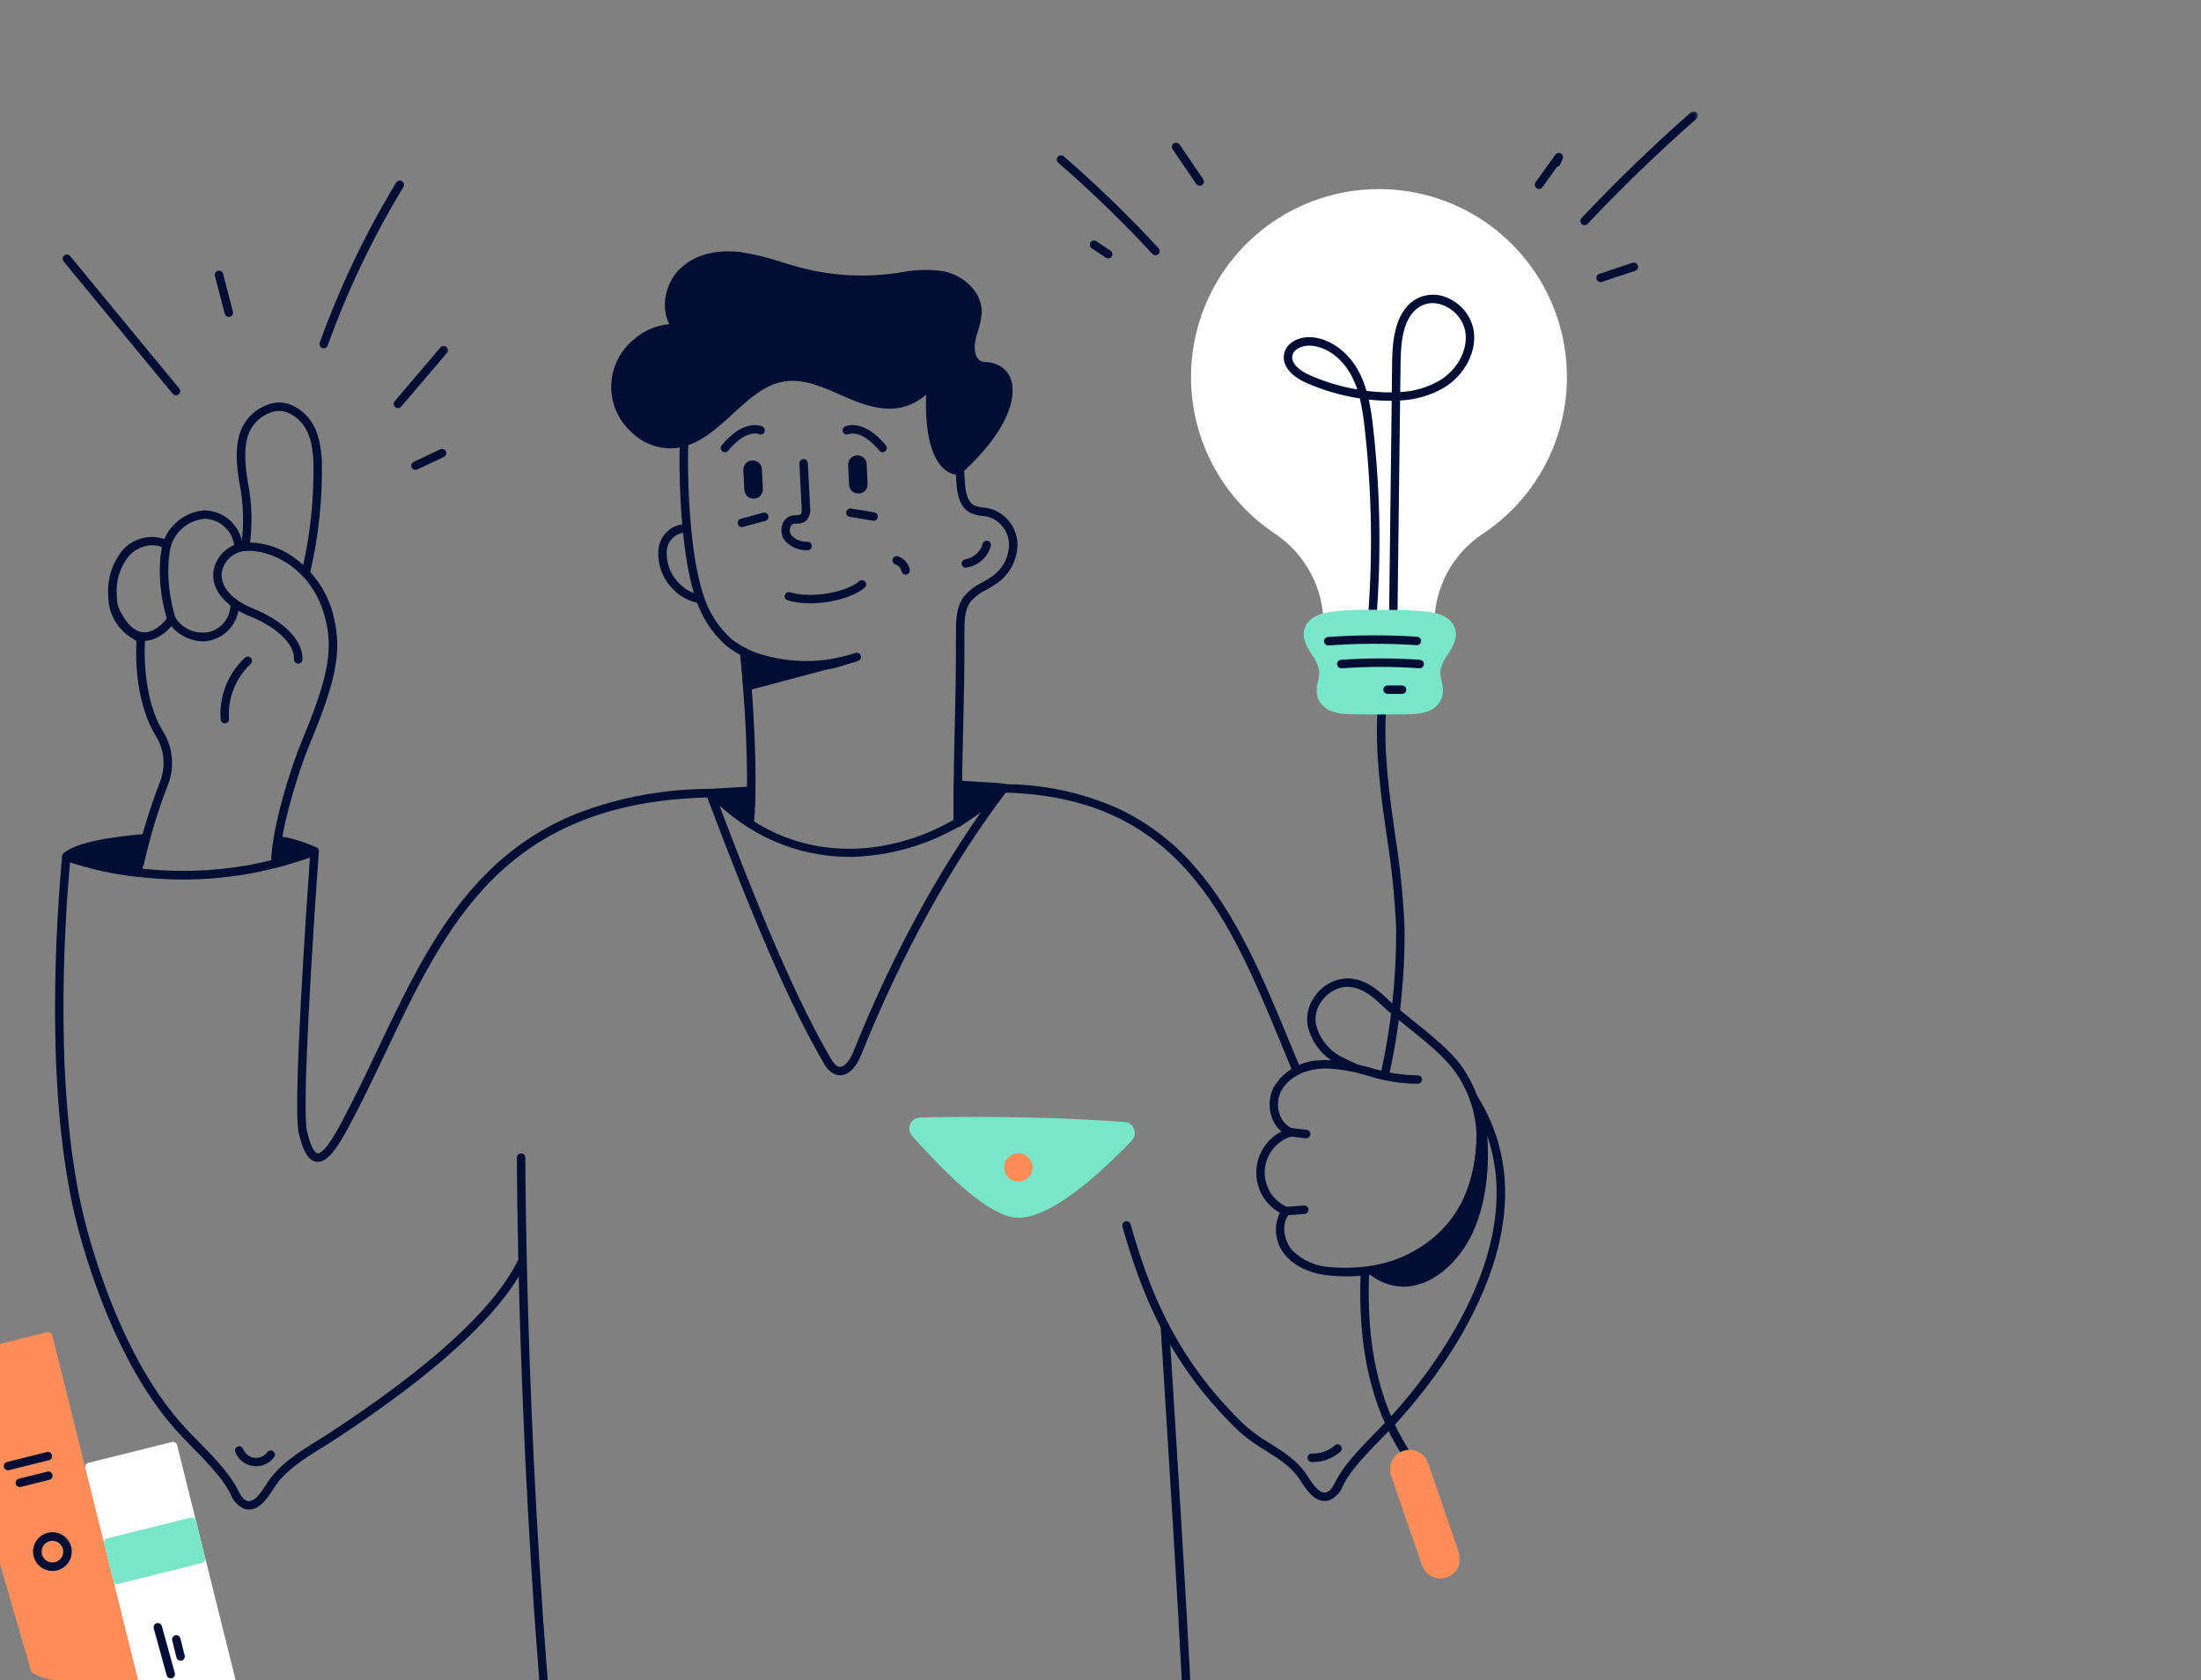 <svg width="376" height="287" viewBox="0 0 376 287" fill="none" xmlns="http://www.w3.org/2000/svg">
<rect x="0" y="0" width="376" height="287" fill="#808080" stroke="none"/>
<g clip-path="url(#clip0_2672_18889)">
<g clip-path="url(#clip1_2672_18889)">
<mask id="mask0_2672_18889" style="mask-type:luminance" maskUnits="userSpaceOnUse" x="-10" y="19" width="301" height="278">
<path d="M290.073 19H-10V297H290.073V19Z" fill="white"/>
</mask>
<g mask="url(#mask0_2672_18889)">
<path d="M157.188 191.602C162.879 191.472 177.741 191.28 192.057 192.372C192.279 192.388 192.491 192.468 192.668 192.601C192.846 192.734 192.982 192.915 193.061 193.123C193.139 193.331 193.157 193.557 193.111 193.774C193.066 193.992 192.959 194.192 192.804 194.351C188.863 198.398 179.933 207.308 173.961 207.279C168.799 207.256 160.016 197.662 156.348 193.544C156.201 193.377 156.104 193.172 156.069 192.953C156.034 192.734 156.062 192.51 156.15 192.307C156.238 192.103 156.383 191.93 156.566 191.806C156.75 191.682 156.965 191.613 157.187 191.607" fill="#79E6C9"/>
<path d="M173.983 208.003H173.963C170.108 207.987 164.171 203.416 155.812 194.025C155.572 193.756 155.414 193.424 155.357 193.068C155.3 192.712 155.346 192.348 155.489 192.017C155.633 191.686 155.868 191.404 156.167 191.202C156.466 191.001 156.817 190.89 157.177 190.881C162.91 190.749 177.786 190.561 192.119 191.653C192.477 191.681 192.819 191.811 193.105 192.026C193.392 192.242 193.612 192.535 193.738 192.87C193.865 193.206 193.893 193.571 193.82 193.922C193.747 194.273 193.575 194.596 193.325 194.853C190.15 198.106 180.51 208 173.982 208M157.203 192.32C157.118 192.322 157.035 192.348 156.964 192.396C156.894 192.445 156.838 192.512 156.804 192.59C156.77 192.669 156.76 192.755 156.773 192.839C156.788 192.923 156.825 193.002 156.882 193.065C166.796 204.201 171.642 206.55 173.962 206.559H173.984C177.911 206.559 184.075 202.282 192.284 193.846C192.343 193.786 192.384 193.709 192.402 193.626C192.419 193.543 192.413 193.457 192.384 193.377C192.354 193.298 192.302 193.229 192.234 193.178C192.166 193.127 192.086 193.096 192.001 193.088C177.737 192 162.915 192.188 157.201 192.32H157.203Z" fill="#79E6C9"/>
<path d="M266.968 64.408C266.969 58.98 265.562 53.645 262.885 48.923C260.209 44.201 256.353 40.254 251.696 37.467C247.038 34.679 241.738 33.148 236.311 33.02C230.885 32.893 225.518 34.175 220.736 36.741C215.953 39.307 211.917 43.069 209.022 47.661C206.127 52.252 204.472 57.516 204.218 62.938C203.965 68.359 205.121 73.754 207.575 78.596C210.029 83.437 213.696 87.56 218.219 90.561C220.883 92.354 223.063 94.777 224.565 97.615C226.067 100.453 226.845 103.618 226.83 106.829V107.729H244.321V106.699C244.306 103.524 245.079 100.395 246.569 97.593C248.06 94.79 250.222 92.4 252.862 90.637C257.202 87.776 260.763 83.882 263.225 79.305C265.688 74.727 266.974 69.61 266.968 64.412" fill="white"/>
<path d="M244.319 108.443H226.828C226.637 108.443 226.454 108.367 226.319 108.232C226.183 108.097 226.107 107.914 226.107 107.722V106.822C226.128 103.73 225.382 100.681 223.935 97.948C222.488 95.215 220.386 92.883 217.816 91.162C212.066 87.346 207.698 81.779 205.361 75.286C203.023 68.792 202.839 61.719 204.837 55.113C206.834 48.507 210.907 42.721 216.451 38.611C221.996 34.502 228.716 32.287 235.617 32.297C242.519 32.306 249.233 34.539 254.766 38.664C260.299 42.789 264.356 48.587 266.335 55.198C268.314 61.809 268.111 68.882 265.755 75.369C263.4 81.856 259.017 87.411 253.256 91.211C250.711 92.906 248.628 95.208 247.193 97.908C245.759 100.609 245.019 103.624 245.039 106.681V107.71C245.04 107.806 245.023 107.9 244.987 107.988C244.952 108.078 244.9 108.16 244.833 108.229C244.765 108.297 244.685 108.352 244.596 108.388C244.508 108.426 244.414 108.445 244.318 108.444M227.547 107.003H243.597V106.687C243.578 103.392 244.377 100.142 245.923 97.231C247.469 94.32 249.712 91.838 252.453 90.007C257.955 86.379 262.142 81.075 264.394 74.88C266.645 68.686 266.84 61.931 264.951 55.616C263.062 49.302 259.189 43.764 253.906 39.823C248.623 35.883 242.211 33.749 235.62 33.739C229.029 33.728 222.61 35.841 217.314 39.765C212.018 43.689 208.128 49.214 206.219 55.522C204.309 61.831 204.484 68.586 206.715 74.788C208.946 80.99 213.116 86.308 218.607 89.953C221.373 91.808 223.636 94.318 225.195 97.26C226.754 100.203 227.559 103.486 227.539 106.815L227.547 107.003Z" fill="white"/>
<path d="M163.624 140.609C163.433 140.609 163.25 140.533 163.115 140.399C162.98 140.264 162.904 140.081 162.903 139.891C162.884 132.739 163.003 128.229 163.109 123.868C163.215 119.507 163.332 115.013 163.314 107.886C163.314 106.135 163.314 103.737 164.63 101.943C165.508 100.9 166.599 100.057 167.83 99.471C168.385 99.171 168.923 98.842 169.442 98.484C170.347 97.867 171.087 97.037 171.598 96.068C172.108 95.099 172.374 94.02 172.372 92.924C172.343 91.87 171.979 90.851 171.334 90.016C170.689 89.181 169.795 88.573 168.781 88.278C168.465 88.211 168.146 88.16 167.825 88.124C167.082 88.076 166.355 87.883 165.684 87.558C163.92 86.585 163.53 84.428 163.384 82.445C163.242 80.573 163.193 77.885 163.143 75.284C163.093 72.683 163.043 70.032 162.904 68.201C162.896 68.014 162.962 67.831 163.086 67.692C163.211 67.552 163.385 67.465 163.572 67.451C163.759 67.437 163.944 67.496 164.088 67.616C164.232 67.735 164.324 67.906 164.345 68.093C164.485 69.966 164.536 72.656 164.586 75.257C164.636 77.858 164.686 80.505 164.825 82.338C164.95 84.016 165.236 85.656 166.388 86.296C166.902 86.527 167.453 86.663 168.015 86.697C168.385 86.737 168.752 86.797 169.115 86.876C170.433 87.249 171.598 88.031 172.443 89.109C173.288 90.188 173.768 91.507 173.815 92.876C173.823 94.207 173.505 95.521 172.89 96.702C172.274 97.883 171.379 98.896 170.283 99.653C169.721 100.04 169.139 100.398 168.539 100.724C167.487 101.215 166.549 101.921 165.785 102.796C164.822 104.096 164.756 105.87 164.756 107.88C164.774 115.031 164.656 119.54 164.55 123.901C164.444 128.262 164.325 132.756 164.344 139.883C164.344 140.074 164.269 140.257 164.134 140.393C163.999 140.528 163.816 140.605 163.625 140.606L163.624 140.609Z" fill="#000E34"/>
<path d="M137.704 114.351C135.283 114.353 132.872 114.037 130.533 113.409C128.181 112.843 125.977 111.782 124.068 110.298C121.493 108.009 119.625 105.033 118.683 101.719C116.006 93.626 115.936 78.449 116.158 75.307C116.165 75.212 116.19 75.12 116.232 75.035C116.296 74.906 116.396 74.799 116.521 74.728C116.646 74.657 116.789 74.624 116.932 74.635C117.027 74.641 117.119 74.666 117.204 74.708C117.289 74.751 117.365 74.809 117.427 74.881C117.49 74.953 117.537 75.036 117.567 75.126C117.597 75.216 117.609 75.311 117.602 75.406C117.402 78.495 117.454 93.373 120.057 101.267C120.916 104.318 122.626 107.061 124.985 109.178C126.74 110.531 128.762 111.498 130.917 112.016C135.924 113.353 141.215 113.185 146.127 111.532C146.308 111.47 146.506 111.483 146.678 111.568C146.849 111.653 146.98 111.802 147.041 111.983C147.103 112.164 147.09 112.363 147.005 112.534C146.92 112.706 146.771 112.836 146.59 112.898C143.728 113.863 140.727 114.353 137.706 114.35" fill="#000E34"/>
<path d="M128.06 141.081C128.03 141.083 128.001 141.083 127.971 141.081C127.784 141.055 127.614 140.957 127.498 140.807C127.382 140.658 127.33 140.469 127.353 140.281C127.808 136.574 127.814 125.181 126.404 111.451C126.394 111.356 126.403 111.261 126.431 111.169C126.458 111.078 126.503 110.993 126.563 110.92C126.623 110.845 126.697 110.784 126.781 110.739C126.865 110.694 126.957 110.666 127.051 110.656C127.146 110.647 127.242 110.656 127.333 110.683C127.517 110.738 127.672 110.864 127.763 111.033C127.807 111.117 127.836 111.208 127.846 111.303C129.269 125.132 129.256 136.67 128.792 140.446C128.772 140.624 128.685 140.789 128.55 140.907C128.414 141.025 128.24 141.088 128.06 141.084" fill="#000E34"/>
<path d="M164.989 96.969C164.801 96.969 164.621 96.895 164.487 96.763C164.353 96.632 164.276 96.454 164.271 96.266C164.266 96.078 164.335 95.896 164.463 95.759C164.59 95.621 164.767 95.538 164.954 95.528C165.633 95.402 166.264 95.091 166.777 94.629C167.291 94.167 167.667 93.573 167.865 92.911C167.908 92.731 168.019 92.574 168.175 92.473C168.331 92.372 168.519 92.335 168.702 92.37C168.884 92.405 169.046 92.509 169.153 92.66C169.261 92.811 169.306 92.998 169.28 93.181C169.025 94.163 168.484 95.047 167.726 95.721C166.969 96.395 166.028 96.829 165.023 96.968L164.989 96.969Z" fill="#000E34"/>
<path d="M137.967 93.976H137.94C137.208 94.009 136.477 93.876 135.804 93.588C135.13 93.299 134.53 92.862 134.048 92.31C133.77 91.922 133.589 91.473 133.52 91.001C133.45 90.529 133.494 90.047 133.648 89.596C133.76 89.239 133.958 88.916 134.224 88.654C134.491 88.392 134.818 88.201 135.177 88.096C135.469 88.028 135.768 87.994 136.068 87.996C136.298 88.012 136.528 87.975 136.741 87.887C136.997 87.706 136.961 86.987 136.947 86.744L136.564 79.164C136.558 78.975 136.626 78.79 136.754 78.651C136.883 78.512 137.06 78.428 137.25 78.419C137.439 78.409 137.624 78.475 137.766 78.601C137.907 78.727 137.993 78.903 138.006 79.092L138.389 86.672C138.463 87.108 138.427 87.555 138.283 87.973C138.139 88.391 137.892 88.766 137.565 89.063C137.129 89.332 136.622 89.462 136.11 89.436C135.921 89.435 135.732 89.454 135.546 89.492C135.415 89.536 135.298 89.612 135.203 89.713C135.109 89.813 135.04 89.936 135.004 90.069C134.927 90.298 134.905 90.541 134.937 90.78C134.97 91.019 135.057 91.247 135.192 91.447C135.553 91.816 135.989 92.105 136.469 92.294C136.95 92.482 137.466 92.567 137.982 92.541C138.077 92.543 138.17 92.563 138.257 92.6C138.344 92.638 138.422 92.692 138.488 92.76C138.554 92.829 138.606 92.909 138.641 92.997C138.676 93.085 138.693 93.179 138.691 93.274C138.689 93.368 138.669 93.462 138.631 93.549C138.594 93.636 138.539 93.714 138.471 93.78C138.403 93.846 138.323 93.898 138.235 93.933C138.147 93.967 138.053 93.984 137.958 93.983L137.967 93.976Z" fill="#000E34"/>
<path d="M149.175 88.938C149.136 88.937 149.096 88.934 149.057 88.927L145.157 88.28C145.064 88.265 144.974 88.231 144.894 88.181C144.813 88.131 144.744 88.065 144.689 87.988C144.634 87.911 144.594 87.824 144.573 87.732C144.551 87.639 144.548 87.544 144.564 87.451C144.58 87.357 144.613 87.268 144.664 87.187C144.714 87.107 144.779 87.037 144.856 86.982C144.933 86.927 145.02 86.888 145.113 86.866C145.205 86.845 145.301 86.842 145.394 86.858L149.294 87.504C149.485 87.52 149.662 87.611 149.787 87.757C149.911 87.903 149.972 88.093 149.957 88.284C149.941 88.475 149.85 88.652 149.704 88.777C149.558 88.901 149.368 88.962 149.177 88.947L149.175 88.938Z" fill="#000E34"/>
<path d="M138.42 103.053C137.115 103.069 135.815 102.9 134.557 102.553C134.466 102.526 134.381 102.481 134.307 102.421C134.234 102.361 134.173 102.287 134.128 102.204C134.082 102.12 134.054 102.029 134.045 101.935C134.036 101.84 134.045 101.745 134.072 101.655C134.099 101.564 134.143 101.479 134.203 101.406C134.324 101.257 134.498 101.163 134.688 101.143C134.783 101.133 134.878 101.142 134.969 101.17C139.154 102.405 145.021 100.87 146.784 99.27C146.927 99.148 147.111 99.087 147.298 99.099C147.485 99.111 147.66 99.196 147.785 99.335C147.911 99.474 147.977 99.656 147.971 99.844C147.964 100.031 147.884 100.208 147.749 100.338C146.049 101.866 142.149 103.056 138.42 103.056" fill="#000E34"/>
<path d="M119.162 102.974C119.121 102.975 119.079 102.972 119.039 102.964C117.018 102.466 115.244 101.256 114.042 99.557C112.84 97.858 112.29 95.783 112.493 93.712C112.634 92.572 113.18 91.52 114.032 90.749C114.883 89.978 115.984 89.539 117.132 89.512C117.227 89.514 117.32 89.534 117.407 89.573C117.493 89.611 117.572 89.665 117.637 89.734C117.703 89.802 117.754 89.883 117.788 89.971C117.823 90.059 117.839 90.153 117.837 90.248C117.835 90.343 117.815 90.436 117.777 90.523C117.739 90.61 117.684 90.688 117.615 90.754C117.547 90.819 117.466 90.87 117.378 90.905C117.29 90.939 117.196 90.956 117.101 90.954C116.316 90.996 115.57 91.31 114.991 91.841C114.412 92.373 114.035 93.089 113.926 93.868C113.77 95.573 114.222 97.279 115.202 98.683C116.181 100.088 117.626 101.101 119.28 101.545C119.457 101.576 119.616 101.672 119.726 101.815C119.836 101.957 119.888 102.136 119.873 102.315C119.858 102.494 119.777 102.661 119.645 102.784C119.513 102.906 119.34 102.974 119.16 102.976L119.162 102.974Z" fill="#000E34"/>
<path d="M146.64 83.053H146.667C146.711 83.051 146.753 83.04 146.793 83.022C146.832 83.003 146.867 82.977 146.897 82.945C146.926 82.913 146.948 82.875 146.963 82.834C146.978 82.793 146.984 82.75 146.982 82.706L146.817 79.325C146.815 79.282 146.805 79.239 146.786 79.2C146.768 79.16 146.742 79.125 146.71 79.096C146.677 79.067 146.64 79.044 146.599 79.029C146.558 79.014 146.514 79.008 146.471 79.01H146.444C146.401 79.012 146.358 79.023 146.319 79.041C146.279 79.06 146.244 79.086 146.215 79.118C146.185 79.151 146.163 79.188 146.148 79.229C146.133 79.27 146.127 79.314 146.129 79.357L146.292 82.738C146.296 82.826 146.336 82.909 146.401 82.968C146.466 83.027 146.552 83.058 146.64 83.053Z" fill="#000E34"/>
<path d="M146.617 84.303C146.215 84.303 145.828 84.148 145.537 83.87C145.246 83.593 145.073 83.214 145.053 82.812L144.888 79.429C144.877 79.224 144.907 79.018 144.976 78.823C145.045 78.629 145.152 78.45 145.29 78.297C145.429 78.144 145.596 78.019 145.783 77.931C145.969 77.843 146.171 77.792 146.377 77.781H146.404C146.61 77.771 146.816 77.801 147.01 77.87C147.205 77.939 147.383 78.046 147.536 78.184C147.689 78.322 147.813 78.49 147.902 78.676C147.99 78.862 148.04 79.064 148.05 79.27L148.216 82.653C148.227 82.86 148.196 83.066 148.127 83.26C148.058 83.455 147.951 83.634 147.813 83.787C147.675 83.94 147.508 84.064 147.322 84.152C147.136 84.24 146.934 84.291 146.728 84.302H146.628L146.617 84.303Z" fill="#000E34"/>
<path d="M126.731 90.031C126.555 90.032 126.385 89.969 126.252 89.853C126.119 89.738 126.034 89.578 126.011 89.403C125.988 89.229 126.03 89.052 126.128 88.906C126.226 88.76 126.375 88.656 126.545 88.612L130.362 87.582C130.454 87.555 130.551 87.546 130.646 87.558C130.741 87.569 130.833 87.598 130.917 87.645C131.001 87.693 131.075 87.756 131.134 87.832C131.193 87.908 131.235 87.994 131.26 88.087C131.285 88.18 131.292 88.276 131.279 88.371C131.266 88.467 131.233 88.558 131.184 88.641C131.135 88.723 131.07 88.795 130.993 88.852C130.916 88.91 130.828 88.951 130.735 88.974L126.92 90.004C126.859 90.021 126.795 90.03 126.731 90.031Z" fill="#000E34"/>
<path d="M128.561 79.902H128.534C128.491 79.904 128.448 79.915 128.408 79.933C128.369 79.952 128.334 79.978 128.305 80.01C128.275 80.043 128.253 80.08 128.238 80.121C128.223 80.162 128.217 80.206 128.219 80.249L128.382 83.631C128.386 83.719 128.425 83.801 128.491 83.861C128.556 83.919 128.641 83.95 128.729 83.946H128.756C128.8 83.944 128.842 83.934 128.882 83.915C128.921 83.897 128.956 83.87 128.986 83.838C129.015 83.806 129.037 83.768 129.052 83.727C129.067 83.686 129.073 83.643 129.071 83.599L128.907 80.218C128.903 80.131 128.864 80.048 128.799 79.989C128.734 79.93 128.649 79.898 128.561 79.902Z" fill="#000E34"/>
<path d="M128.719 85.174C128.317 85.174 127.931 85.019 127.64 84.741C127.349 84.463 127.176 84.085 127.156 83.683L126.991 80.3C126.98 80.094 127.01 79.888 127.079 79.694C127.147 79.499 127.254 79.321 127.392 79.168C127.53 79.014 127.697 78.89 127.884 78.802C128.07 78.713 128.272 78.662 128.478 78.652H128.509C128.715 78.642 128.921 78.672 129.115 78.741C129.31 78.81 129.489 78.917 129.642 79.055C129.795 79.194 129.919 79.361 130.007 79.547C130.096 79.734 130.147 79.935 130.157 80.141L130.319 83.524C130.33 83.731 130.301 83.937 130.232 84.132C130.163 84.326 130.056 84.505 129.918 84.658C129.779 84.811 129.612 84.936 129.425 85.024C129.239 85.112 129.036 85.162 128.83 85.171H128.73L128.719 85.174Z" fill="#000E34"/>
<path d="M154.714 98.153C154.55 98.152 154.392 98.095 154.264 97.992C154.137 97.888 154.049 97.745 154.014 97.585C153.951 97.309 153.818 97.054 153.628 96.844C153.438 96.634 153.198 96.476 152.93 96.385C152.758 96.319 152.617 96.19 152.537 96.023C152.457 95.857 152.444 95.666 152.501 95.491C152.557 95.315 152.679 95.168 152.84 95.079C153.002 94.99 153.192 94.967 153.37 95.014C153.88 95.181 154.338 95.477 154.699 95.874C155.059 96.272 155.311 96.755 155.429 97.279C155.448 97.371 155.448 97.467 155.429 97.56C155.413 97.653 155.379 97.742 155.329 97.822C155.224 97.982 155.061 98.094 154.874 98.135C154.822 98.147 154.769 98.153 154.715 98.154" fill="#000E34"/>
<path d="M127.297 112.072L127.653 117.22C127.653 117.22 143.133 113.081 144.382 112.795C144.382 112.795 135.798 116.145 127.297 112.072Z" fill="#000E34"/>
<path d="M127.652 117.947C127.47 117.946 127.294 117.877 127.161 117.752C127.027 117.627 126.946 117.457 126.934 117.275L126.577 112.127C126.57 112.033 126.581 111.938 126.611 111.848C126.641 111.759 126.688 111.676 126.749 111.604C126.811 111.533 126.886 111.474 126.97 111.432C127.055 111.39 127.147 111.364 127.241 111.358C127.367 111.348 127.493 111.372 127.607 111.427C131.752 113.306 136.379 113.848 140.846 112.975C142.586 112.518 143.888 112.175 144.221 112.102C144.396 112.067 144.578 112.099 144.732 112.192C144.885 112.284 144.998 112.43 145.049 112.602C145.101 112.773 145.086 112.957 145.009 113.119C144.932 113.28 144.798 113.407 144.632 113.475C143.424 113.913 142.177 114.238 140.909 114.447C136.002 115.74 127.935 117.894 127.829 117.925C127.771 117.939 127.712 117.947 127.652 117.947ZM128.097 113.209L128.303 116.298L134.244 114.714C132.132 114.518 130.061 114.012 128.097 113.214V113.209Z" fill="#000E34"/>
<path d="M230.123 218.017C229.116 218.017 228.117 217.968 227.135 217.873C224.886 217.654 221.769 216.896 219.687 214.527C218.801 213.542 218.227 212.315 218.04 211.002C217.853 209.69 218.06 208.352 218.636 207.157C217.394 206.461 216.363 205.44 215.655 204.205C214.947 202.969 214.587 201.564 214.615 200.14C214.642 198.716 215.056 197.326 215.811 196.118C216.566 194.911 217.635 193.931 218.903 193.282C218.189 192.668 217.644 191.881 217.32 190.996C216.998 190.159 216.852 189.265 216.89 188.369C216.928 187.473 217.15 186.594 217.542 185.787C218.329 184.439 219.439 183.307 220.772 182.494C222.105 181.681 223.619 181.212 225.178 181.13C225.905 181.063 226.637 181.048 227.366 181.087C225.377 179.708 223.968 177.643 223.41 175.287C223.243 174.391 223.267 173.469 223.479 172.581C223.692 171.694 224.089 170.862 224.645 170.138C225.214 169.309 225.955 168.612 226.818 168.095C227.681 167.579 228.645 167.254 229.645 167.144C231.945 166.955 234.315 168.023 236.684 170.323C238.022 171.623 239.734 173.001 241.546 174.46C244.664 176.969 247.889 179.56 249.74 182.194C251.556 184.794 252.789 187.756 253.354 190.877C253.919 193.998 253.802 197.204 253.012 200.275C250.133 213.419 239.793 218.019 230.119 218.019M226.534 182.509C226.121 182.509 225.713 182.529 225.31 182.567C223.01 182.785 220.096 183.916 218.822 186.438C218.524 187.067 218.356 187.75 218.328 188.445C218.301 189.141 218.414 189.835 218.661 190.485C218.833 190.986 219.107 191.445 219.468 191.833C219.828 192.22 220.266 192.528 220.753 192.735C220.893 192.79 221.013 192.888 221.095 193.014C221.177 193.14 221.218 193.289 221.211 193.439C221.204 193.59 221.151 193.734 221.058 193.853C220.965 193.971 220.837 194.057 220.692 194.099C219.416 194.472 218.285 195.229 217.456 196.269C216.627 197.308 216.14 198.579 216.061 199.906C215.982 201.233 216.315 202.552 217.015 203.683C217.715 204.813 218.748 205.7 219.971 206.22C220.074 206.264 220.165 206.331 220.238 206.415C220.31 206.501 220.362 206.601 220.39 206.709C220.416 206.818 220.417 206.932 220.392 207.041C220.367 207.15 220.318 207.252 220.247 207.338C218.772 209.148 219.368 211.988 220.767 213.578C222.502 215.308 224.82 216.329 227.267 216.44C230.659 216.768 247.767 217.517 251.591 199.966C252.491 195.831 253.16 189.575 248.549 183.023C246.814 180.552 243.671 178.023 240.63 175.581C238.791 174.102 237.056 172.698 235.667 171.355C233.607 169.355 231.625 168.424 229.752 168.579C228.959 168.678 228.195 168.944 227.512 169.359C226.829 169.775 226.242 170.331 225.79 170.99C225.35 171.555 225.036 172.207 224.869 172.903C224.702 173.599 224.685 174.322 224.82 175.025C225.09 176.113 225.572 177.136 226.238 178.036C226.905 178.936 227.743 179.696 228.705 180.27C229.049 180.486 230.542 181.182 231.346 181.555L231.912 181.82C232.564 181.974 233.229 182.146 233.912 182.32L234.169 182.388C236.754 183.215 239.448 183.65 242.162 183.678C242.257 183.674 242.351 183.688 242.44 183.72C242.529 183.753 242.611 183.802 242.681 183.866C242.751 183.93 242.808 184.007 242.848 184.092C242.909 184.222 242.93 184.366 242.909 184.507C242.887 184.648 242.825 184.78 242.728 184.885C242.664 184.956 242.587 185.013 242.501 185.052C242.415 185.093 242.323 185.116 242.228 185.12C239.368 185.102 236.528 184.652 233.802 183.785L233.546 183.717C231.272 183.012 228.916 182.605 226.537 182.506" fill="#000E34"/>
<path d="M43.729 250.457C43.571 250.457 43.412 250.447 43.255 250.427C42.578 250.333 41.937 250.062 41.398 249.64C40.86 249.219 40.443 248.662 40.189 248.027C40.154 247.939 40.136 247.844 40.138 247.749C40.139 247.654 40.16 247.56 40.197 247.473C40.235 247.386 40.29 247.307 40.358 247.241C40.427 247.175 40.508 247.123 40.596 247.089C40.685 247.054 40.779 247.037 40.874 247.039C40.969 247.041 41.063 247.062 41.15 247.101C41.237 247.139 41.316 247.194 41.381 247.263C41.447 247.332 41.498 247.413 41.532 247.502C41.686 247.901 41.944 248.251 42.28 248.515C42.615 248.779 43.016 248.948 43.44 249.004C43.863 249.06 44.294 249 44.687 248.832C45.079 248.663 45.419 248.392 45.671 248.047C45.784 247.892 45.953 247.789 46.143 247.759C46.332 247.73 46.525 247.777 46.679 247.89C46.834 248.002 46.938 248.172 46.967 248.361C46.997 248.55 46.95 248.743 46.837 248.898C46.476 249.381 46.007 249.774 45.468 250.044C44.928 250.314 44.333 250.454 43.73 250.454" fill="#000E34"/>
<path d="M30.064 67.538C29.957 67.538 29.852 67.515 29.756 67.469C29.66 67.423 29.575 67.357 29.508 67.275L10.87 44.661C10.748 44.514 10.691 44.324 10.709 44.133C10.728 43.943 10.821 43.768 10.969 43.647C11.117 43.525 11.307 43.467 11.497 43.486C11.687 43.504 11.863 43.598 11.984 43.745L30.622 66.359C30.708 66.464 30.763 66.592 30.779 66.728C30.796 66.863 30.774 67 30.716 67.124C30.658 67.247 30.566 67.352 30.451 67.425C30.336 67.498 30.202 67.538 30.066 67.538H30.064Z" fill="#000E34"/>
<path d="M39.094 54.131C38.934 54.132 38.778 54.08 38.651 53.982C38.525 53.885 38.434 53.747 38.394 53.592L36.712 47.138C36.664 46.953 36.692 46.756 36.789 46.59C36.886 46.425 37.045 46.305 37.231 46.257C37.417 46.209 37.614 46.237 37.779 46.334C37.944 46.432 38.064 46.591 38.112 46.776L39.792 53.23C39.816 53.322 39.821 53.417 39.808 53.511C39.795 53.605 39.764 53.695 39.716 53.777C39.668 53.859 39.604 53.93 39.528 53.987C39.453 54.044 39.367 54.086 39.275 54.109C39.216 54.124 39.155 54.131 39.094 54.131Z" fill="#000E34"/>
<path d="M55.302 59.491C55.218 59.492 55.135 59.477 55.057 59.448C54.968 59.416 54.886 59.367 54.816 59.303C54.746 59.24 54.69 59.163 54.649 59.078C54.609 58.992 54.586 58.9 54.582 58.805C54.577 58.711 54.592 58.616 54.624 58.528C58.054 49.004 62.427 39.847 67.678 31.193C67.726 31.11 67.791 31.038 67.867 30.981C67.944 30.923 68.031 30.881 68.124 30.858C68.216 30.834 68.313 30.83 68.407 30.844C68.502 30.858 68.593 30.891 68.675 30.94C68.757 30.99 68.828 31.055 68.884 31.133C68.941 31.21 68.981 31.298 69.003 31.391C69.025 31.484 69.029 31.58 69.013 31.675C68.998 31.769 68.964 31.859 68.913 31.941C63.713 40.512 59.38 49.58 55.979 59.012C55.929 59.152 55.838 59.273 55.717 59.359C55.595 59.445 55.451 59.49 55.302 59.491Z" fill="#000E34"/>
<path d="M67.969 69.72C67.832 69.719 67.697 69.68 67.581 69.606C67.465 69.531 67.373 69.426 67.316 69.301C67.258 69.176 67.237 69.037 67.256 68.901C67.275 68.765 67.332 68.636 67.421 68.532L75.234 59.362C75.358 59.216 75.535 59.125 75.726 59.11C75.916 59.094 76.106 59.155 76.251 59.279C76.397 59.403 76.488 59.58 76.504 59.771C76.519 59.962 76.458 60.151 76.334 60.297L68.534 69.463C68.465 69.544 68.379 69.609 68.283 69.654C68.186 69.698 68.081 69.721 67.974 69.72" fill="#000E34"/>
<path d="M70.973 80.263C70.809 80.263 70.65 80.207 70.523 80.105C70.395 80.002 70.306 79.859 70.27 79.699C70.234 79.54 70.254 79.373 70.326 79.225C70.398 79.078 70.518 78.96 70.666 78.89L75.25 76.734C75.42 76.665 75.611 76.664 75.782 76.731C75.953 76.798 76.092 76.927 76.171 77.093C76.25 77.259 76.263 77.449 76.206 77.624C76.15 77.799 76.029 77.945 75.868 78.034L71.284 80.19C71.187 80.237 71.081 80.261 70.973 80.26" fill="#000E34"/>
<path d="M170.814 63.374C169.153 62.221 167.914 62.808 167.062 62.252C165.762 61.406 165.581 59.48 165.921 57.928C166.261 56.376 166.978 54.87 166.97 53.27C166.954 50.138 164.087 47.71 161.17 47.092C158.253 46.474 155.232 47.139 152.27 47.504C147.006 48.142 141.67 47.777 136.542 46.429C133.185 45.548 129.911 44.244 126.474 43.814C123.037 43.384 119.274 43.96 116.712 46.394C114.15 48.828 113.356 53.457 115.704 56.124C110.453 55.65 105.255 60.395 105.125 65.918C104.995 71.441 110.13 76.492 115.365 75.85C122.573 74.965 126.67 65.624 133.843 64.473C136.871 63.987 139.912 65.091 142.743 66.312C145.574 67.533 148.426 68.94 151.484 69.098C154.542 69.256 157.919 67.813 159.084 64.842C157.848 80.286 163.439 80.67 163.82 80.309C173.845 71.065 173.11 64.963 170.82 63.376" fill="#000E34"/>
<path d="M163.504 81.082C163.068 81.068 162.641 80.959 162.251 80.763C160.54 79.939 157.882 77.081 158.203 67.405C157.292 68.234 156.224 68.872 155.063 69.282C153.902 69.693 152.671 69.868 151.441 69.796C148.578 69.65 145.923 68.48 143.356 67.35L142.456 66.95C139.893 65.838 136.908 64.685 133.962 65.16C130.637 65.693 128.006 68.109 125.221 70.66C122.338 73.316 119.337 76.06 115.456 76.539C114.108 76.668 112.748 76.505 111.469 76.062C110.19 75.618 109.021 74.903 108.043 73.967C106.895 72.983 105.976 71.761 105.35 70.386C104.723 69.01 104.404 67.515 104.414 66.004C104.425 64.492 104.765 63.001 105.411 61.635C106.057 60.269 106.993 59.059 108.154 58.092C109.862 56.528 112.037 55.571 114.344 55.368C112.711 52.279 113.844 48.103 116.228 45.844C119.528 42.718 124.128 42.755 126.576 43.072C128.93 43.435 131.248 44.001 133.504 44.763C134.562 45.086 135.658 45.422 136.737 45.706C141.776 47.035 147.023 47.394 152.196 46.762C152.76 46.692 153.341 46.61 153.901 46.531C156.351 46.034 158.869 45.978 161.339 46.364C164.412 47.025 167.69 49.659 167.708 53.252C167.659 54.37 167.443 55.474 167.067 56.528C166.907 57.057 166.754 57.558 166.643 58.066C166.354 59.388 166.501 61.009 167.467 61.643C167.753 61.771 168.062 61.836 168.375 61.835C169.4 61.869 170.393 62.196 171.237 62.778C171.769 63.189 172.201 63.716 172.501 64.318C172.801 64.921 172.96 65.583 172.967 66.256C173.126 68.571 172.216 73.54 164.319 80.811C164.091 80.998 163.801 81.093 163.506 81.075M159.076 64.092C159.13 64.092 159.184 64.098 159.236 64.111C159.405 64.15 159.554 64.248 159.656 64.388C159.759 64.527 159.808 64.698 159.795 64.871C159.029 74.525 160.971 77.844 162.195 78.981C162.534 79.331 162.979 79.56 163.461 79.632C171.08 72.581 171.633 68.003 171.52 66.356C171.521 65.9 171.421 65.449 171.229 65.035C171.036 64.622 170.755 64.256 170.405 63.963C169.767 63.524 169.013 63.284 168.239 63.271C167.69 63.266 167.15 63.124 166.669 62.859C165.023 61.78 164.853 59.443 165.217 57.768C165.341 57.202 165.51 56.65 165.672 56.121C166.004 55.205 166.199 54.245 166.249 53.273C166.233 50.437 163.541 48.331 161.017 47.785C158.714 47.436 156.368 47.498 154.087 47.97C153.519 48.05 152.929 48.133 152.351 48.205C146.997 48.86 141.567 48.489 136.351 47.112C135.245 46.822 134.134 46.482 133.051 46.152C130.872 45.419 128.637 44.868 126.367 44.505C124.167 44.229 120.056 44.173 117.189 46.892C114.964 49.003 114.079 53.185 116.227 55.621C116.322 55.729 116.383 55.863 116.401 56.006C116.419 56.149 116.393 56.294 116.328 56.423C116.263 56.552 116.161 56.658 116.035 56.727C115.909 56.797 115.765 56.828 115.621 56.815C114.428 56.74 113.233 56.911 112.109 57.316C110.984 57.721 109.955 58.351 109.083 59.169C108.11 60.011 107.319 61.044 106.759 62.203C106.199 63.362 105.883 64.623 105.828 65.909C105.829 67.231 106.11 68.538 106.654 69.743C107.197 70.948 107.991 72.024 108.981 72.9C109.808 73.696 110.797 74.306 111.88 74.687C112.963 75.069 114.115 75.213 115.259 75.11C118.682 74.698 121.375 72.217 124.226 69.601C127.077 66.985 129.967 64.336 133.719 63.742C136.89 63.233 140.063 64.36 143.019 65.632L143.933 66.032C146.381 67.109 148.913 68.223 151.512 68.357C154.064 68.489 157.306 67.357 158.399 64.557C158.45 64.419 158.542 64.301 158.662 64.217C158.782 64.133 158.925 64.088 159.071 64.087" fill="#000E34"/>
<path d="M145.187 146.367C140.734 146.37 136.329 145.457 132.244 143.685C128.159 141.913 124.481 139.32 121.441 136.067C121.327 135.926 121.27 135.747 121.282 135.567C121.294 135.386 121.373 135.216 121.505 135.091C121.636 134.967 121.809 134.896 121.99 134.893C122.171 134.89 122.347 134.955 122.482 135.076C137.057 150.352 158.008 146.196 170.317 134.546C170.458 134.427 170.64 134.366 170.824 134.376C171.009 134.386 171.182 134.467 171.309 134.601C171.436 134.735 171.507 134.913 171.507 135.098C171.507 135.283 171.436 135.461 171.309 135.595C164.641 141.969 155.928 145.769 146.72 146.32C146.213 146.349 145.702 146.364 145.188 146.363" fill="#000E34"/>
<path d="M42.553 257.857C42.254 257.855 41.958 257.804 41.676 257.706C41.143 257.457 40.665 257.105 40.269 256.67C39.873 256.235 39.568 255.725 39.37 255.171C39.288 255.011 39.205 254.85 39.123 254.698C37.78 252.227 34.914 249.304 32.612 246.957C32.052 246.388 31.523 245.849 31.047 245.349C21.117 234.923 15.712 218.707 13.372 209.967C7.336 187.412 9.744 155.475 10.625 146.223C10.635 146.115 10.669 146.01 10.725 145.917C10.781 145.824 10.857 145.745 10.948 145.685C11.039 145.626 11.142 145.588 11.25 145.574C11.358 145.56 11.467 145.571 11.57 145.605C25.238 150.095 40.03 149.784 53.497 144.723C53.61 144.68 53.732 144.666 53.852 144.682C53.972 144.698 54.086 144.745 54.183 144.817C54.28 144.89 54.357 144.986 54.408 145.096C54.459 145.206 54.481 145.327 54.473 145.448C53.386 160.302 51.561 189.395 52.434 193.176C53.227 196.604 54.018 196.967 54.242 196.998C54.786 197.07 55.91 196.244 58.237 191.911C60.502 187.711 62.572 183.333 64.584 179.102C69.951 167.815 75.018 157.154 83.375 148.928C87.769 144.565 93.006 141.143 98.766 138.871C105.965 136.149 113.597 134.754 121.293 134.752C121.44 134.75 121.585 134.793 121.707 134.874C121.83 134.956 121.925 135.073 121.979 135.21C122.308 136.055 122.74 137.189 123.288 138.625C127.013 148.381 134.75 168.682 141.945 180.819C142.303 181.419 142.695 182.019 143.209 182.184C144.224 182.497 145.227 181.021 145.775 179.657C152.72 162.348 161.425 146.606 170.942 134.148C170.998 134.07 171.07 134.004 171.152 133.953C171.234 133.903 171.326 133.87 171.421 133.856C171.516 133.841 171.613 133.846 171.707 133.87C171.8 133.894 171.888 133.937 171.964 133.995C172.041 134.053 172.105 134.126 172.153 134.21C172.201 134.294 172.232 134.386 172.243 134.482C172.255 134.577 172.247 134.674 172.221 134.767C172.194 134.86 172.15 134.946 172.089 135.021C162.638 147.382 154.009 163.003 147.11 180.195C146.058 182.817 144.433 184.075 142.786 183.56C141.87 183.17 141.13 182.455 140.708 181.552C133.451 169.311 125.675 148.937 121.943 139.152C121.492 137.97 121.118 136.993 120.821 136.219C86.152 137.111 76.308 157.819 65.888 179.732C63.87 183.977 61.782 188.37 59.504 192.602C57.62 196.102 56.004 198.452 54.294 198.452C54.212 198.452 54.129 198.446 54.047 198.436C52.704 198.256 51.782 196.736 51.026 193.509C49.976 188.962 52.453 153.42 52.949 146.469C39.743 151.203 25.349 151.481 11.97 147.258C11.041 157.468 8.97 187.952 14.758 209.596C17.058 218.201 22.377 234.163 32.085 244.356C32.554 244.851 33.078 245.386 33.634 245.95C36 248.359 38.945 251.36 40.384 254.012C40.473 254.174 40.559 254.344 40.648 254.512C41.07 255.336 41.472 256.112 42.135 256.34C43.323 256.751 44.384 255.275 45.545 253.457L45.586 253.391C47.672 250.141 50.994 248.079 54.204 246.084C54.941 245.627 55.704 245.154 56.43 244.677C73.522 233.477 84.276 223.661 88.375 215.489C88.461 215.318 88.611 215.188 88.793 215.128C88.974 215.068 89.172 215.082 89.344 215.168C89.515 215.253 89.645 215.404 89.705 215.585C89.765 215.767 89.751 215.965 89.665 216.136C85.45 224.536 74.533 234.546 57.221 245.885C56.48 246.37 55.71 246.848 54.956 247.31C51.881 249.218 48.702 251.194 46.791 254.169L46.75 254.235C45.815 255.717 44.45 257.855 42.55 257.855" fill="#000E34"/>
<path d="M237.959 110.181C237.864 110.18 237.771 110.16 237.684 110.123C237.597 110.086 237.518 110.032 237.452 109.964C237.386 109.896 237.333 109.816 237.298 109.729C237.263 109.641 237.246 109.547 237.247 109.452L237.747 68.461C237.04 68.469 236.312 68.449 235.565 68.401C234.983 68.366 234.408 68.315 233.833 68.251C234.169 69.856 234.419 71.479 234.583 73.111C235.79 83.862 235.977 94.703 235.143 105.489C235.136 105.584 235.11 105.676 235.068 105.761C235.025 105.846 234.965 105.921 234.893 105.983C234.785 106.076 234.651 106.134 234.51 106.151C234.369 106.168 234.225 106.143 234.098 106.079C233.971 106.015 233.865 105.915 233.795 105.791C233.724 105.667 233.692 105.525 233.702 105.383C234.529 94.689 234.343 83.942 233.146 73.283C232.977 71.525 232.695 69.781 232.303 68.059C229.16 67.577 226.093 66.685 223.182 65.405C220.408 64.188 218.982 62.329 219.369 60.434C219.796 58.334 222.198 57.411 224.242 57.613C227.387 57.924 230.42 60.208 232.183 63.573C232.706 64.592 233.127 65.661 233.44 66.763C234.173 66.854 234.909 66.922 235.646 66.969C236.383 67.016 237.087 67.034 237.757 67.025L237.82 61.776C237.865 57.976 238.385 52.715 242.362 50.848C243.215 50.475 244.143 50.303 245.073 50.344C246.003 50.385 246.912 50.638 247.729 51.085C248.728 51.584 249.604 52.3 250.291 53.181C250.978 54.061 251.46 55.084 251.701 56.175C252.414 59.851 250.349 63.982 246.681 66.222C244.393 67.543 241.82 68.293 239.181 68.407L238.681 109.475C238.681 109.57 238.662 109.664 238.625 109.751C238.571 109.883 238.479 109.995 238.36 110.074C238.242 110.153 238.102 110.195 237.96 110.194M244.727 51.777C244.122 51.774 243.523 51.905 242.974 52.16C239.774 53.66 239.307 58.101 239.267 61.799L239.203 66.968C241.571 66.852 243.878 66.177 245.935 64.997C249.1 63.065 250.892 59.552 250.29 56.455C250.092 55.579 249.701 54.759 249.145 54.053C248.59 53.348 247.885 52.775 247.08 52.376C246.354 51.993 245.547 51.787 244.726 51.776M223.694 59.033C222.394 59.033 221.004 59.633 220.781 60.726C220.496 62.118 222.135 63.376 223.762 64.091C226.354 65.228 229.073 66.048 231.862 66.531C231.606 65.744 231.287 64.979 230.908 64.243C229.378 61.306 226.77 59.317 224.108 59.054C223.97 59.039 223.833 59.032 223.694 59.033Z" fill="#000E34"/>
<path d="M262.911 32.278C262.779 32.277 262.65 32.24 262.537 32.171C262.453 32.119 262.38 32.051 262.323 31.97C262.266 31.888 262.227 31.797 262.207 31.7C262.187 31.602 262.188 31.503 262.208 31.406C262.229 31.309 262.27 31.217 262.327 31.137L265.727 26.401C265.834 26.265 265.987 26.172 266.157 26.14C266.328 26.107 266.504 26.137 266.654 26.224C266.804 26.311 266.917 26.449 266.974 26.613C267.031 26.776 267.026 26.955 266.962 27.116L266.527 28.088C266.477 28.196 266.401 28.29 266.307 28.361C266.212 28.433 266.101 28.481 265.984 28.5L263.49 31.98C263.424 32.072 263.338 32.147 263.237 32.199C263.136 32.251 263.025 32.278 262.911 32.279" fill="#000E34"/>
<path d="M270.703 38.454C270.562 38.454 270.424 38.413 270.307 38.336C270.189 38.258 270.097 38.148 270.041 38.019C269.985 37.89 269.968 37.747 269.993 37.608C270.018 37.47 270.082 37.341 270.179 37.239C276.1 30.954 282.392 24.883 288.879 19.179C288.95 19.113 289.033 19.062 289.123 19.029C289.214 18.995 289.311 18.98 289.407 18.985C289.503 18.99 289.598 19.014 289.685 19.056C289.772 19.098 289.85 19.157 289.913 19.23C289.977 19.302 290.026 19.387 290.056 19.479C290.087 19.57 290.098 19.667 290.09 19.763C290.083 19.86 290.055 19.953 290.011 20.039C289.966 20.125 289.905 20.201 289.83 20.262C283.379 25.931 277.123 31.975 271.23 38.227C271.163 38.299 271.082 38.356 270.991 38.395C270.901 38.434 270.804 38.454 270.705 38.454" fill="#000E34"/>
<path d="M273.425 48.182C273.255 48.182 273.09 48.122 272.96 48.012C272.83 47.902 272.743 47.75 272.714 47.582C272.687 47.413 272.72 47.24 272.809 47.093C272.897 46.947 273.035 46.836 273.197 46.782L278.858 44.896C278.949 44.862 279.045 44.848 279.141 44.852C279.238 44.857 279.332 44.881 279.419 44.923C279.506 44.965 279.584 45.023 279.648 45.096C279.711 45.168 279.76 45.252 279.791 45.344C279.821 45.435 279.833 45.532 279.826 45.628C279.818 45.725 279.792 45.818 279.747 45.904C279.703 45.99 279.642 46.066 279.567 46.127C279.493 46.189 279.407 46.235 279.315 46.263L273.655 48.149C273.581 48.174 273.504 48.187 273.426 48.186" fill="#000E34"/>
<path d="M197.395 43.608C197.296 43.608 197.198 43.587 197.107 43.547C197.016 43.508 196.934 43.45 196.866 43.377C191.788 37.885 186.41 32.677 180.758 27.777C180.623 27.65 180.543 27.475 180.534 27.29C180.525 27.104 180.587 26.922 180.709 26.782C180.831 26.642 181.001 26.554 181.186 26.536C181.371 26.519 181.555 26.573 181.701 26.689C187.392 31.623 192.805 36.867 197.917 42.398C198.012 42.502 198.075 42.63 198.098 42.768C198.121 42.906 198.103 43.048 198.047 43.176C197.99 43.304 197.898 43.413 197.781 43.49C197.664 43.566 197.527 43.607 197.387 43.608H197.395Z" fill="#000E34"/>
<path d="M189.316 44.139C189.173 44.139 189.034 44.097 188.916 44.017L186.491 42.403C186.332 42.297 186.221 42.132 186.184 41.945C186.146 41.757 186.185 41.562 186.291 41.403C186.397 41.244 186.562 41.133 186.75 41.096C186.937 41.059 187.132 41.097 187.291 41.203L189.717 42.82C189.846 42.906 189.944 43.031 189.997 43.177C190.05 43.323 190.054 43.481 190.009 43.63C189.964 43.778 189.872 43.908 189.748 44.001C189.623 44.093 189.472 44.142 189.317 44.142" fill="#000E34"/>
<path d="M204.953 31.738C204.835 31.739 204.718 31.711 204.614 31.656C204.509 31.601 204.419 31.521 204.353 31.424L200.317 25.492C200.264 25.414 200.226 25.326 200.207 25.234C200.188 25.141 200.187 25.045 200.205 24.953C200.232 24.814 200.3 24.686 200.4 24.585C200.499 24.484 200.627 24.415 200.765 24.386C200.904 24.357 201.048 24.37 201.18 24.422C201.311 24.475 201.424 24.565 201.505 24.681L205.547 30.613C205.62 30.721 205.663 30.847 205.67 30.977C205.677 31.108 205.648 31.238 205.587 31.354C205.526 31.47 205.435 31.567 205.323 31.634C205.21 31.701 205.082 31.735 204.951 31.735L204.953 31.738Z" fill="#000E34"/>
<path d="M239.99 248.643C239.867 248.644 239.746 248.614 239.638 248.555C239.53 248.497 239.438 248.411 239.372 248.308C234.172 240.071 231.909 229.924 232.449 217.26C232.453 217.165 232.475 217.072 232.515 216.986C232.555 216.9 232.612 216.823 232.681 216.759C232.751 216.695 232.833 216.645 232.922 216.612C233.011 216.58 233.105 216.565 233.2 216.569C233.294 216.573 233.387 216.595 233.473 216.635C233.559 216.675 233.636 216.732 233.7 216.801C233.764 216.871 233.814 216.953 233.847 217.042C233.879 217.13 233.894 217.225 233.89 217.319C233.363 229.674 235.554 239.56 240.59 247.537C240.641 247.617 240.675 247.706 240.69 247.799C240.706 247.893 240.704 247.988 240.683 248.08C240.662 248.173 240.623 248.26 240.568 248.338C240.514 248.414 240.447 248.48 240.368 248.531C240.256 248.602 240.125 248.641 239.992 248.641" fill="#000E34"/>
<path d="M236.544 184.45C236.497 184.45 236.449 184.445 236.402 184.436C236.309 184.417 236.221 184.381 236.142 184.328C236.063 184.275 235.996 184.208 235.943 184.129C235.89 184.05 235.854 183.962 235.836 183.869C235.818 183.776 235.818 183.68 235.838 183.588C237.651 175.401 238.549 167.038 238.515 158.653C238.277 153.308 237.731 147.982 236.88 142.7C235.901 135.783 234.89 128.629 235.319 121.516C235.335 121.328 235.423 121.153 235.566 121.03C235.709 120.906 235.894 120.843 236.082 120.855C236.27 120.866 236.447 120.951 236.573 121.091C236.7 121.23 236.767 121.414 236.76 121.603C236.348 128.571 237.341 135.651 238.309 142.503C239.167 147.839 239.715 153.22 239.951 158.62C240.002 167.113 239.096 175.585 237.251 183.876C237.218 184.04 237.128 184.188 236.997 184.294C236.866 184.4 236.702 184.456 236.534 184.454" fill="#000E34"/>
<path d="M23.861 148.179C23.815 148.178 23.77 148.174 23.725 148.166C23.632 148.149 23.544 148.113 23.465 148.062C23.386 148.01 23.317 147.944 23.264 147.866C23.211 147.787 23.174 147.699 23.155 147.606C23.137 147.513 23.137 147.417 23.155 147.325C24.203 142.593 25.615 137.949 27.381 133.436C27.854 132.192 28.036 130.856 27.913 129.531C27.791 128.205 27.366 126.926 26.673 125.79C22.76 119.521 23.24 110.654 23.32 109.521C23.192 109.421 22.951 109.256 22.748 109.121C21.462 108.397 20.391 107.344 19.646 106.07C18.901 104.796 18.508 103.347 18.508 101.871C18.266 99.052 19.121 96.249 20.895 94.045C21.758 93.037 22.904 92.31 24.184 91.96C25.464 91.609 26.82 91.65 28.076 92.078C28.657 90.724 29.595 89.554 30.788 88.691C31.982 87.828 33.388 87.305 34.855 87.178C36.421 87.184 37.935 87.741 39.132 88.752C40.328 89.763 41.13 91.163 41.397 92.707C41.418 92.891 41.367 93.077 41.255 93.225C41.142 93.373 40.977 93.472 40.793 93.501C40.61 93.53 40.422 93.487 40.269 93.381C40.117 93.275 40.011 93.114 39.974 92.932C39.765 91.742 39.15 90.662 38.234 89.875C37.318 89.088 36.157 88.644 34.949 88.618C33.632 88.731 32.379 89.237 31.351 90.069C30.324 90.901 29.569 92.021 29.183 93.286C29.152 93.393 29.096 93.491 29.021 93.573C28.945 93.655 28.852 93.719 28.748 93.758C28.644 93.798 28.532 93.814 28.421 93.803C28.31 93.793 28.203 93.756 28.108 93.698C26.127 92.462 23.386 93.408 21.982 94.998C20.463 96.922 19.739 99.356 19.958 101.798C19.953 103.045 20.284 104.271 20.916 105.346C21.549 106.421 22.459 107.306 23.551 107.908C24.231 108.359 24.935 108.822 24.77 109.578C24.716 110.367 24.22 119.115 27.904 125.023C28.714 126.347 29.21 127.838 29.354 129.384C29.499 130.929 29.288 132.487 28.738 133.938C27.003 138.375 25.613 142.94 24.58 147.591C24.551 147.759 24.463 147.912 24.332 148.022C24.2 148.132 24.034 148.192 23.863 148.191" fill="#000E34"/>
<path d="M29.277 106.485C29.122 106.485 28.971 106.436 28.847 106.344C28.723 106.251 28.631 106.121 28.587 105.973C26.307 98.417 27.722 93.123 27.787 92.9C27.812 92.808 27.855 92.723 27.914 92.648C27.972 92.574 28.044 92.511 28.127 92.465C28.209 92.418 28.3 92.388 28.394 92.376C28.488 92.365 28.583 92.372 28.674 92.397C28.766 92.422 28.851 92.466 28.926 92.524C29 92.582 29.063 92.655 29.11 92.737C29.156 92.819 29.186 92.91 29.198 93.004C29.209 93.098 29.202 93.194 29.177 93.285C29.158 93.349 27.822 98.433 29.97 105.557C29.998 105.648 30.007 105.743 29.998 105.837C29.988 105.932 29.96 106.023 29.916 106.107C29.871 106.19 29.81 106.264 29.737 106.324C29.663 106.384 29.579 106.429 29.488 106.457C29.421 106.477 29.35 106.487 29.28 106.487" fill="#000E34"/>
<path d="M47.061 147.259H47.02C46.926 147.253 46.833 147.229 46.748 147.188C46.663 147.147 46.587 147.09 46.524 147.019C46.461 146.948 46.413 146.866 46.382 146.777C46.351 146.687 46.337 146.593 46.343 146.499C46.672 140.636 49.693 131.037 51.633 126.393C55.801 116.408 56.812 111.601 55.795 106.624C53.723 96.495 45.478 93.789 42.031 94.109C41.04 94.156 40.094 94.535 39.344 95.184C38.595 95.834 38.085 96.716 37.898 97.691C37.546 100.146 39.58 102.501 43.339 103.991C47.264 105.546 51.798 108.752 51.665 112.667C51.662 112.761 51.64 112.854 51.601 112.94C51.523 113.113 51.379 113.248 51.201 113.316C51.112 113.349 51.018 113.364 50.923 113.361C50.828 113.358 50.735 113.336 50.649 113.297C50.563 113.257 50.486 113.202 50.421 113.133C50.356 113.063 50.306 112.982 50.272 112.893C50.239 112.805 50.224 112.71 50.227 112.616C50.327 109.653 46.576 106.821 42.814 105.33C38.393 103.578 36.014 100.645 36.476 97.486C36.708 96.19 37.369 95.011 38.354 94.138C39.338 93.264 40.588 92.749 41.902 92.674C44.95 92.571 47.942 93.516 50.378 95.351C53.993 97.985 56.444 101.921 57.211 106.329C58.298 111.642 57.267 116.652 52.969 126.949C51.069 131.5 48.107 140.886 47.788 146.579C47.777 146.762 47.696 146.935 47.562 147.062C47.428 147.188 47.251 147.258 47.067 147.259" fill="#000E34"/>
<path d="M34.605 109.551C33.584 109.523 32.581 109.278 31.662 108.831C30.744 108.385 29.931 107.747 29.278 106.961C28.248 108.161 26.44 109.599 24.354 109.445C22.185 109.286 20.328 107.517 18.835 104.188C18.796 104.102 18.775 104.009 18.772 103.914C18.77 103.82 18.785 103.725 18.819 103.637C18.853 103.548 18.904 103.467 18.969 103.398C19.034 103.33 19.112 103.274 19.198 103.235C19.284 103.197 19.378 103.175 19.472 103.173C19.567 103.17 19.661 103.186 19.75 103.22C19.838 103.253 19.919 103.304 19.988 103.369C20.057 103.434 20.112 103.512 20.151 103.598C21.386 106.368 22.882 107.892 24.459 108.007C26.226 108.136 27.95 106.507 28.67 105.376C28.735 105.275 28.824 105.191 28.929 105.133C29.088 105.047 29.274 105.023 29.45 105.066C29.626 105.11 29.78 105.217 29.88 105.368C30.472 106.37 31.367 107.158 32.436 107.618C33.505 108.078 34.693 108.185 35.827 107.925C36.879 107.634 37.802 106.995 38.446 106.114C39.09 105.232 39.417 104.159 39.375 103.068C39.375 102.974 39.394 102.88 39.431 102.792C39.505 102.617 39.645 102.478 39.821 102.405C39.931 102.36 40.05 102.343 40.168 102.355C40.286 102.367 40.399 102.409 40.497 102.475C40.595 102.541 40.675 102.631 40.73 102.736C40.786 102.841 40.814 102.958 40.813 103.076C40.85 104.472 40.423 105.84 39.599 106.966C38.775 108.093 37.599 108.913 36.258 109.299C35.722 109.466 35.165 109.551 34.604 109.55" fill="#000E34"/>
<path d="M38.41 123.55C38.228 123.551 38.053 123.482 37.92 123.359C37.787 123.236 37.705 123.066 37.691 122.885C37.55 120.939 37.847 118.985 38.559 117.168C39.272 115.351 40.382 113.717 41.809 112.385C41.877 112.314 41.959 112.257 42.049 112.217C42.14 112.178 42.237 112.158 42.336 112.158C42.435 112.158 42.532 112.178 42.623 112.217C42.714 112.257 42.795 112.315 42.862 112.387C42.929 112.459 42.98 112.545 43.013 112.637C43.046 112.731 43.059 112.83 43.052 112.928C43.045 113.027 43.018 113.123 42.972 113.21C42.926 113.298 42.863 113.376 42.786 113.437C41.526 114.628 40.545 116.083 39.911 117.697C39.278 119.311 39.009 121.044 39.123 122.774C39.138 122.965 39.076 123.153 38.952 123.298C38.829 123.444 38.652 123.534 38.462 123.549L38.41 123.55Z" fill="#000E34"/>
<path d="M123.836 77.243C123.699 77.244 123.565 77.206 123.449 77.133C123.333 77.059 123.241 76.954 123.183 76.83C123.125 76.706 123.104 76.568 123.121 76.432C123.139 76.296 123.195 76.168 123.283 76.063C127.175 71.363 130.142 72.807 130.266 72.863C130.435 72.95 130.562 73.099 130.622 73.279C130.681 73.458 130.668 73.654 130.584 73.824C130.5 73.994 130.353 74.124 130.174 74.186C129.995 74.248 129.799 74.238 129.628 74.156C129.517 74.107 127.472 73.277 124.392 76.988C124.324 77.069 124.239 77.135 124.143 77.179C124.047 77.224 123.943 77.248 123.837 77.247" fill="#000E34"/>
<path d="M150.776 77.243C150.67 77.243 150.565 77.22 150.469 77.175C150.373 77.13 150.289 77.064 150.221 76.983C147.105 73.229 145.021 74.135 144.995 74.145C144.824 74.231 144.626 74.246 144.445 74.187C144.263 74.127 144.112 73.998 144.026 73.827C143.94 73.656 143.925 73.458 143.984 73.277C144.044 73.095 144.173 72.944 144.344 72.858C144.47 72.796 147.433 71.373 151.33 76.058C151.418 76.163 151.473 76.291 151.491 76.427C151.51 76.564 151.488 76.703 151.429 76.827C151.371 76.951 151.279 77.056 151.163 77.129C151.048 77.202 150.914 77.241 150.777 77.24" fill="#000E34"/>
<path d="M93.417 294.52C93.237 294.52 93.064 294.452 92.931 294.33C92.799 294.208 92.717 294.041 92.7 293.862C88.355 243.887 88.3 198.155 88.3 197.7C88.307 197.514 88.386 197.337 88.52 197.208C88.655 197.078 88.834 197.006 89.02 197.006C89.207 197.006 89.386 197.078 89.521 197.208C89.655 197.337 89.734 197.514 89.741 197.7C89.741 198.155 89.792 243.827 94.131 293.735C94.148 293.925 94.088 294.115 93.965 294.261C93.842 294.408 93.666 294.499 93.476 294.516L93.417 294.52Z" fill="#000E34"/>
<path d="M52.224 98.633C52.168 98.633 52.112 98.627 52.057 98.615C51.965 98.593 51.878 98.553 51.801 98.498C51.724 98.443 51.659 98.373 51.609 98.292C51.559 98.212 51.526 98.122 51.511 98.029C51.496 97.935 51.5 97.84 51.522 97.748C53.002 91.512 53.681 85.113 53.542 78.706C53.336 75.651 52.817 72.25 49.308 70.539C48.815 70.322 48.284 70.207 47.746 70.198C47.208 70.19 46.673 70.289 46.174 70.49C44.622 71.05 43.354 72.2 42.644 73.69C41.474 76.211 41.915 79.843 42.344 82.353C43.079 86.026 43.168 89.8 42.606 93.504C42.593 93.6 42.56 93.693 42.51 93.777C42.46 93.86 42.394 93.933 42.315 93.99C42.236 94.047 42.146 94.088 42.051 94.11C41.956 94.131 41.858 94.133 41.762 94.116C41.666 94.098 41.575 94.062 41.493 94.008C41.412 93.954 41.343 93.884 41.289 93.803C41.236 93.721 41.199 93.63 41.182 93.534C41.165 93.438 41.167 93.34 41.189 93.245C41.718 89.707 41.628 86.105 40.923 82.599C40.423 79.669 40.009 75.939 41.335 73.082C42.211 71.243 43.775 69.823 45.69 69.129C46.37 68.863 47.096 68.736 47.825 68.756C48.555 68.775 49.273 68.94 49.938 69.242C53.938 71.194 54.724 74.894 54.979 78.605C55.124 85.156 54.432 91.699 52.92 98.075C52.883 98.232 52.794 98.373 52.667 98.474C52.54 98.575 52.382 98.63 52.22 98.63" fill="#000E34"/>
<path d="M24.887 143.184C24.887 143.184 13.833 143.911 11.341 146.293C15.239 147.68 19.289 148.597 23.404 149.024L24.887 143.184Z" fill="#000E34"/>
<path d="M23.404 149.744H23.348C19.164 149.322 15.047 148.39 11.089 146.97C10.916 146.905 10.775 146.777 10.694 146.612C10.613 146.446 10.598 146.256 10.653 146.08C10.69 145.964 10.755 145.858 10.842 145.773C13.447 143.282 23.68 142.54 24.842 142.464C24.955 142.458 25.069 142.478 25.173 142.522C25.33 142.59 25.459 142.712 25.534 142.866C25.61 143.02 25.629 143.196 25.587 143.362L24.1 149.206C24.059 149.36 23.968 149.497 23.841 149.594C23.715 149.691 23.56 149.744 23.4 149.744M13 146.093C16.204 147.142 19.506 147.865 22.856 148.252L23.941 143.979C20.976 144.234 15.632 144.911 13 146.093Z" fill="#000E34"/>
<path d="M47.622 143.52C49.741 143.872 51.803 144.505 53.754 145.402C53.754 145.402 49.736 146.736 47.012 147.462L47.622 143.52Z" fill="#000E34"/>
<path d="M47.012 148.177C46.909 148.176 46.807 148.154 46.713 148.111C46.62 148.068 46.536 148.005 46.469 147.927C46.401 147.849 46.352 147.757 46.322 147.658C46.293 147.559 46.286 147.455 46.3 147.353L46.918 143.417C46.948 143.228 47.052 143.06 47.206 142.947C47.361 142.835 47.553 142.788 47.742 142.817C49.938 143.179 52.074 143.837 54.093 144.772C54.22 144.837 54.324 144.939 54.393 145.063C54.462 145.188 54.493 145.33 54.481 145.472C54.47 145.613 54.418 145.749 54.33 145.86C54.243 145.972 54.125 146.055 53.99 146.1C53.949 146.114 49.921 147.451 47.19 148.159C47.131 148.174 47.07 148.182 47.009 148.182M48.218 144.37L47.893 146.47C49.184 146.103 50.605 145.663 51.693 145.315C50.557 144.92 49.395 144.604 48.215 144.367L48.218 144.37Z" fill="#000E34"/>
<path d="M223.091 194.421H223.008L220.408 194.121C220.313 194.11 220.222 194.081 220.138 194.034C220.055 193.988 219.981 193.926 219.921 193.851C219.862 193.777 219.818 193.692 219.792 193.6C219.765 193.508 219.758 193.412 219.769 193.317C219.78 193.223 219.808 193.132 219.854 193.048C219.901 192.965 219.963 192.891 220.037 192.831C220.112 192.772 220.197 192.728 220.289 192.702C220.381 192.676 220.476 192.668 220.571 192.678L223.171 192.978C223.265 192.984 223.358 193.008 223.443 193.049C223.528 193.091 223.605 193.149 223.668 193.219C223.732 193.29 223.78 193.372 223.812 193.461C223.843 193.551 223.856 193.646 223.85 193.74C223.845 193.835 223.821 193.928 223.779 194.012C223.718 194.141 223.619 194.249 223.496 194.321C223.373 194.394 223.231 194.428 223.089 194.419" fill="#000E34"/>
<path d="M219.692 207.6C219.501 207.608 219.315 207.539 219.174 207.41C219.033 207.28 218.95 207.1 218.942 206.909C218.935 206.717 219.003 206.531 219.133 206.391C219.263 206.25 219.443 206.167 219.634 206.159L222.723 205.918C222.819 205.908 222.916 205.917 223.008 205.945C223.101 205.973 223.187 206.019 223.261 206.081C223.335 206.143 223.396 206.219 223.441 206.304C223.485 206.39 223.512 206.484 223.52 206.58C223.527 206.676 223.515 206.773 223.485 206.865C223.455 206.956 223.406 207.041 223.343 207.114C223.279 207.186 223.201 207.245 223.115 207.287C223.028 207.33 222.933 207.354 222.837 207.359L219.748 207.6H219.692Z" fill="#000E34"/>
<path d="M226.268 256.378C224.375 256.378 223.006 254.243 222.058 252.764L222.018 252.698C220.646 250.563 218.477 249.198 216.182 247.755C214.501 246.783 212.928 245.635 211.491 244.329C199.062 232.303 194.783 220.057 191.747 209.529C191.72 209.438 191.712 209.342 191.723 209.248C191.735 209.154 191.764 209.063 191.809 208.98C191.855 208.897 191.917 208.825 191.991 208.766C192.065 208.707 192.15 208.663 192.241 208.636C192.332 208.609 192.428 208.601 192.522 208.613C192.616 208.624 192.707 208.653 192.79 208.698C192.873 208.744 192.945 208.806 193.004 208.88C193.063 208.954 193.107 209.039 193.134 209.13C196.118 219.485 200.321 231.522 212.491 243.301C213.862 244.531 215.355 245.617 216.948 246.542C219.277 248.007 221.684 249.522 223.229 251.927L223.27 251.993C224.434 253.806 225.494 255.273 226.681 254.876C227.346 254.652 227.744 253.876 228.168 253.048C228.255 252.878 228.342 252.708 228.43 252.548C229.871 249.895 232.814 246.895 235.182 244.486C235.736 243.92 236.261 243.386 236.73 242.894C241.649 237.725 265.472 210.794 251.145 187.972C251.043 187.81 251.01 187.614 251.053 187.428C251.095 187.241 251.21 187.079 251.373 186.978C251.535 186.876 251.73 186.843 251.917 186.885C252.103 186.928 252.265 187.043 252.367 187.205C267.267 210.93 242.826 238.584 237.774 243.886C237.299 244.386 236.774 244.916 236.212 245.494C233.912 247.84 231.042 250.76 229.699 253.235C229.617 253.388 229.534 253.548 229.452 253.709C229.254 254.263 228.948 254.772 228.552 255.207C228.156 255.642 227.678 255.995 227.145 256.244C226.863 256.338 226.567 256.384 226.27 256.382" fill="#000E34"/>
<path d="M221.542 183.619C221.4 183.619 221.261 183.577 221.142 183.499C221.024 183.42 220.932 183.308 220.877 183.176C220.243 181.66 219.607 180.118 218.993 178.625C209.977 156.749 201.46 136.084 171.493 135.381C171.396 135.383 171.3 135.366 171.21 135.33C171.12 135.295 171.038 135.241 170.97 135.173C170.901 135.105 170.846 135.023 170.81 134.934C170.773 134.844 170.755 134.748 170.756 134.651C170.757 134.555 170.778 134.459 170.817 134.37C170.856 134.282 170.912 134.202 170.982 134.136C171.053 134.069 171.136 134.018 171.227 133.984C171.318 133.951 171.414 133.936 171.511 133.94H171.529C178.206 133.953 184.807 135.356 190.913 138.058C195.997 140.428 200.517 143.856 204.17 148.113C211.359 156.313 215.908 167.368 220.321 178.059C220.938 179.55 221.571 181.09 222.203 182.605C222.24 182.693 222.26 182.786 222.26 182.881C222.261 182.976 222.243 183.07 222.207 183.157C222.171 183.245 222.118 183.325 222.051 183.392C221.984 183.459 221.904 183.512 221.817 183.548C221.73 183.59 221.636 183.615 221.539 183.62" fill="#000E34"/>
<path d="M252.775 189.752C252.775 189.752 255.117 200.51 251.128 209.826C248.383 216.232 241.002 222.421 234.281 216.979C234.281 216.979 255.081 214.662 252.776 189.753" fill="#000E34"/>
<path d="M239.767 219.788C237.585 219.754 235.482 218.959 233.824 217.539C233.713 217.45 233.632 217.33 233.589 217.194C233.547 217.059 233.545 216.913 233.585 216.777C233.625 216.64 233.704 216.519 233.813 216.427C233.921 216.336 234.055 216.278 234.196 216.262C237.754 215.683 241.119 214.253 244.006 212.094C250.277 207.357 252.987 199.856 252.058 189.819C252.047 189.684 252.074 189.548 252.137 189.427C252.2 189.306 252.295 189.206 252.413 189.137C252.53 189.069 252.665 189.035 252.801 189.039C252.937 189.044 253.068 189.087 253.181 189.163C253.333 189.265 253.44 189.421 253.481 189.599C253.581 190.048 255.824 200.692 251.788 210.111C250.246 213.705 246.736 218.328 241.917 219.521C241.214 219.696 240.493 219.786 239.768 219.789M236.115 217.369C237.764 218.329 239.725 218.601 241.573 218.125C245.602 217.125 248.941 213.098 250.462 209.548C251.409 207.286 252.052 204.91 252.375 202.479C251.064 206.789 248.421 210.573 244.826 213.288C242.227 215.221 239.264 216.609 236.115 217.369Z" fill="#000E34"/>
<path d="M202.93 294.519C202.744 294.519 202.565 294.447 202.431 294.318C202.297 294.189 202.217 294.014 202.209 293.828C201.538 277.459 198.296 227.089 198.269 226.581C198.262 226.487 198.275 226.391 198.306 226.302C198.336 226.212 198.384 226.13 198.447 226.059C198.51 225.987 198.586 225.928 198.672 225.887C198.758 225.845 198.852 225.821 198.947 225.816C199.042 225.81 199.137 225.822 199.226 225.853C199.316 225.883 199.399 225.931 199.47 225.994C199.541 226.057 199.599 226.134 199.64 226.219C199.682 226.304 199.706 226.396 199.713 226.491C199.746 226.997 202.985 277.386 203.659 293.769C203.663 293.864 203.648 293.958 203.615 294.047C203.582 294.135 203.533 294.217 203.468 294.286C203.404 294.356 203.327 294.412 203.241 294.451C203.155 294.491 203.062 294.513 202.968 294.517L202.93 294.519Z" fill="#000E34"/>
<path d="M243.268 250.122C243.043 249.468 242.568 248.93 241.946 248.626C241.325 248.322 240.608 248.278 239.954 248.503C239.3 248.728 238.762 249.203 238.458 249.825C238.155 250.446 238.11 251.163 238.335 251.817L243.6 267.136C243.712 267.46 243.886 267.759 244.113 268.015C244.34 268.272 244.615 268.481 244.924 268.631C245.232 268.781 245.566 268.869 245.908 268.89C246.25 268.911 246.593 268.864 246.917 268.753C247.241 268.641 247.54 268.467 247.796 268.24C248.053 268.013 248.262 267.737 248.413 267.429C248.563 267.121 248.651 266.787 248.672 266.445C248.692 266.103 248.646 265.76 248.534 265.436L243.268 250.122Z" fill="#FF8D5A"/>
<path d="M246.07 269.62C245.376 269.619 244.699 269.402 244.134 268.999C243.569 268.596 243.144 268.027 242.917 267.371L237.652 252.052C237.365 251.217 237.421 250.301 237.809 249.508C238.197 248.714 238.884 248.107 239.719 247.819C240.555 247.532 241.47 247.589 242.264 247.977C243.058 248.364 243.665 249.052 243.952 249.887L249.218 265.206C249.504 266.04 249.448 266.954 249.062 267.747C248.677 268.54 247.992 269.148 247.159 269.437C246.809 269.557 246.442 269.618 246.073 269.619M240.8 249.079C240.589 249.077 240.38 249.111 240.181 249.179C239.709 249.345 239.322 249.689 239.103 250.139C238.884 250.588 238.85 251.105 239.01 251.579L244.276 266.9C244.444 267.367 244.789 267.749 245.237 267.963C245.684 268.177 246.198 268.207 246.667 268.046C247.136 267.884 247.522 267.544 247.743 267.1C247.964 266.656 248.001 266.142 247.846 265.671L242.581 250.351C242.451 249.98 242.209 249.658 241.888 249.43C241.568 249.202 241.184 249.079 240.791 249.078L240.8 249.079Z" fill="#FF8D5A"/>
<path d="M224.32 249.73H224.09C223.993 249.732 223.897 249.714 223.808 249.678C223.718 249.642 223.637 249.588 223.568 249.519C223.5 249.451 223.446 249.369 223.41 249.28C223.373 249.19 223.355 249.094 223.357 248.997C223.359 248.901 223.38 248.805 223.419 248.717C223.458 248.629 223.515 248.549 223.585 248.483C223.656 248.417 223.739 248.366 223.83 248.332C223.921 248.299 224.017 248.284 224.114 248.289H224.138C225.57 248.332 226.965 247.827 228.038 246.877C228.182 246.756 228.367 246.695 228.555 246.709C228.743 246.722 228.918 246.808 229.043 246.949C229.168 247.089 229.233 247.273 229.225 247.461C229.217 247.649 229.135 247.826 228.998 247.955C227.705 249.095 226.041 249.726 224.317 249.729" fill="#000E34"/>
<path d="M21.784 291.96L10.973 294.651C10.414 294.79 9.823 294.708 9.324 294.42C8.825 294.133 8.457 293.664 8.296 293.111L-9.28 232.608L8.22 228.25L23.413 289.267C23.554 289.841 23.461 290.447 23.154 290.953C22.848 291.458 22.354 291.821 21.78 291.962" fill="#FF8D5A"/>
<path d="M10.427 295.441C9.789 295.441 9.168 295.233 8.658 294.849C8.149 294.464 7.778 293.925 7.602 293.311L-9.972 232.811C-9.999 232.718 -10.006 232.62 -9.995 232.523C-9.983 232.427 -9.952 232.334 -9.904 232.249C-9.856 232.165 -9.791 232.091 -9.713 232.032C-9.635 231.974 -9.547 231.932 -9.453 231.908L8.047 227.552C8.233 227.507 8.429 227.536 8.593 227.634C8.757 227.733 8.875 227.892 8.922 228.077L24.115 289.093C24.302 289.853 24.181 290.655 23.778 291.325C23.375 291.995 22.723 292.479 21.965 292.669L11.15 295.361C10.912 295.417 10.668 295.444 10.423 295.44M-8.378 233.119L8.986 292.909C9.094 293.285 9.343 293.604 9.682 293.799C10.02 293.994 10.421 294.05 10.8 293.954L21.613 291.26C22.001 291.163 22.335 290.916 22.541 290.574C22.747 290.231 22.809 289.821 22.713 289.432L7.695 229.116L-8.378 233.119Z" fill="#FF8D5A"/>
<path d="M1.372 251.141C1.196 251.141 1.026 251.077 0.894 250.96C0.762 250.843 0.677 250.682 0.656 250.507C0.635 250.332 0.678 250.156 0.778 250.011C0.878 249.866 1.028 249.762 1.199 249.72L8.03 248.02C8.212 247.983 8.402 248.018 8.559 248.118C8.716 248.217 8.829 248.373 8.874 248.554C8.919 248.734 8.892 248.925 8.8 249.086C8.707 249.248 8.556 249.367 8.378 249.42L1.547 251.12C1.49 251.134 1.431 251.141 1.372 251.141Z" fill="#000E34"/>
<path d="M3.382 254.002C3.205 254.003 3.034 253.939 2.902 253.823C2.769 253.706 2.684 253.544 2.663 253.369C2.641 253.194 2.685 253.017 2.786 252.872C2.887 252.726 3.037 252.623 3.209 252.582L8.087 251.367C8.273 251.321 8.469 251.35 8.633 251.449C8.797 251.548 8.915 251.707 8.961 251.893C9.007 252.079 8.978 252.275 8.879 252.439C8.78 252.603 8.621 252.721 8.435 252.767L3.557 253.981C3.5 253.996 3.441 254.003 3.382 254.004" fill="#000E34"/>
<path d="M8.959 268.337C8.117 268.339 7.305 268.019 6.69 267.443C6.076 266.867 5.704 266.079 5.65 265.238C5.597 264.397 5.867 263.568 6.404 262.919C6.941 262.27 7.706 261.851 8.541 261.746C9.377 261.642 10.222 261.86 10.902 262.357C11.582 262.853 12.048 263.591 12.203 264.419C12.358 265.247 12.192 266.103 11.738 266.812C11.284 267.522 10.576 268.031 9.759 268.237C9.497 268.303 9.229 268.336 8.959 268.337ZM8.959 263.189C8.806 263.189 8.654 263.208 8.506 263.245C8.049 263.36 7.653 263.645 7.399 264.041C7.145 264.438 7.052 264.917 7.138 265.38C7.225 265.843 7.485 266.256 7.865 266.534C8.245 266.812 8.717 266.934 9.185 266.877C9.652 266.819 10.08 266.585 10.382 266.223C10.683 265.86 10.834 265.397 10.805 264.926C10.777 264.456 10.569 264.015 10.226 263.692C9.883 263.369 9.43 263.189 8.959 263.189Z" fill="#000E34"/>
<path d="M29.536 247.018L15.258 250.573L26.25 294.724L40.528 291.17L29.536 247.018Z" fill="white"/>
<path d="M26.264 295.441C26.132 295.441 26.003 295.405 25.891 295.336C25.728 295.237 25.61 295.078 25.564 294.893L14.576 250.743C14.53 250.557 14.56 250.361 14.658 250.197C14.757 250.033 14.916 249.914 15.101 249.867L29.38 246.313C29.472 246.29 29.567 246.285 29.661 246.299C29.755 246.313 29.844 246.345 29.925 246.394C30.007 246.443 30.077 246.507 30.134 246.583C30.19 246.659 30.23 246.746 30.253 246.838L41.247 290.988C41.293 291.173 41.264 291.37 41.166 291.534C41.067 291.698 40.908 291.817 40.722 291.864L26.437 295.414C26.381 295.429 26.323 295.438 26.264 295.441ZM16.143 251.093L26.789 293.844L39.668 290.638L29.022 247.885L16.143 251.093Z" fill="white"/>
<path d="M32.751 259.926L18.473 263.48L20.057 269.844L34.335 266.29L32.751 259.926Z" fill="#79E6C9"/>
<path d="M20.068 270.56C19.907 270.56 19.751 270.506 19.625 270.407C19.498 270.309 19.407 270.17 19.368 270.015L17.784 263.65C17.738 263.464 17.767 263.268 17.866 263.104C17.964 262.94 18.123 262.822 18.309 262.776L32.588 259.221C32.773 259.174 32.97 259.204 33.134 259.302C33.297 259.402 33.414 259.562 33.461 259.747L35.045 266.109C35.08 266.247 35.073 266.393 35.025 266.527C34.976 266.661 34.89 266.778 34.775 266.863C34.699 266.919 34.612 266.959 34.52 266.982L20.243 270.538C20.186 270.552 20.127 270.56 20.068 270.56ZM19.357 264L20.593 268.965L33.472 265.765L32.237 260.8L19.357 264Z" fill="#79E6C9"/>
<path d="M29.168 286.688C29.01 286.688 28.857 286.637 28.732 286.542C28.606 286.446 28.516 286.312 28.474 286.16L26.268 278.16C26.24 278.068 26.231 277.971 26.241 277.876C26.251 277.78 26.28 277.687 26.327 277.603C26.373 277.519 26.436 277.445 26.512 277.385C26.588 277.326 26.674 277.282 26.767 277.256C26.86 277.231 26.957 277.224 27.052 277.237C27.148 277.249 27.24 277.281 27.323 277.329C27.406 277.378 27.478 277.443 27.536 277.52C27.593 277.597 27.635 277.685 27.658 277.778L29.863 285.778C29.913 285.962 29.889 286.158 29.796 286.324C29.702 286.489 29.546 286.612 29.363 286.663C29.301 286.682 29.237 286.69 29.172 286.689" fill="#000E34"/>
<path d="M30.845 283.677C30.684 283.677 30.528 283.623 30.401 283.524C30.274 283.424 30.184 283.286 30.145 283.129L29.416 280.203C29.392 280.111 29.386 280.015 29.399 279.92C29.413 279.826 29.444 279.735 29.493 279.652C29.542 279.571 29.606 279.5 29.682 279.443C29.758 279.386 29.845 279.344 29.938 279.321C30.03 279.298 30.127 279.293 30.221 279.306C30.315 279.322 30.406 279.356 30.487 279.406C30.569 279.455 30.64 279.52 30.696 279.597C30.752 279.674 30.793 279.761 30.815 279.854L31.544 282.782C31.567 282.874 31.572 282.97 31.558 283.063C31.544 283.157 31.512 283.247 31.463 283.328C31.414 283.41 31.35 283.48 31.274 283.537C31.198 283.593 31.111 283.634 31.019 283.656C30.962 283.67 30.903 283.678 30.844 283.678" fill="#000E34"/>
<path d="M235.72 104.913C238.262 104.842 240.805 104.921 243.338 105.149C245.138 105.312 247.29 105.821 247.868 107.538C248.692 109.991 245.517 112.068 245.346 114.644C245.252 116.056 246.088 117.482 245.695 118.844C245.523 119.323 245.242 119.756 244.874 120.108C244.506 120.46 244.062 120.722 243.576 120.873C242.604 121.166 241.591 121.304 240.576 121.284C238.96 121.335 232.295 121.329 230.885 121.284C229.87 121.305 228.857 121.166 227.885 120.873C227.399 120.722 226.955 120.46 226.588 120.108C226.22 119.756 225.94 119.323 225.768 118.844C225.368 117.483 226.208 116.057 226.116 114.644C225.945 112.066 222.774 109.991 223.594 107.538C224.166 105.821 226.314 105.312 228.124 105.149C230.386 104.912 232.661 104.824 234.935 104.887L235.72 104.913Z" fill="#79E6C9"/>
<path d="M235.88 122.036C233.745 122.036 231.588 122.022 230.851 121.999C229.759 122.018 228.671 121.866 227.626 121.546C227.032 121.358 226.491 121.034 226.045 120.599C225.599 120.163 225.262 119.63 225.06 119.04C224.862 118.14 224.9 117.204 225.17 116.322C225.313 115.789 225.383 115.239 225.376 114.687C225.19 113.651 224.758 112.674 224.116 111.839C223.275 110.511 222.324 109.004 222.88 107.309C223.431 105.662 225.162 104.688 228.028 104.426C230.32 104.188 232.625 104.099 234.928 104.162L235.718 104.188C238.281 104.118 240.846 104.198 243.399 104.427C246.262 104.687 247.992 105.662 248.547 107.31C249.113 109.01 248.162 110.51 247.312 111.84C246.67 112.675 246.237 113.652 246.05 114.688C246.044 115.239 246.113 115.788 246.255 116.32C246.525 117.203 246.563 118.14 246.366 119.041C246.164 119.63 245.826 120.164 245.381 120.599C244.936 121.034 244.395 121.359 243.801 121.547C242.756 121.866 241.667 122.019 240.574 122C239.792 122.024 237.848 122.037 235.885 122.037M233.427 105.582C231.652 105.582 230.155 105.682 228.171 105.862C225.934 106.062 224.619 106.704 224.259 107.762C223.899 108.82 224.569 109.862 225.335 111.069C226.115 112.102 226.625 113.313 226.816 114.593C226.834 115.28 226.752 115.965 226.575 116.628C226.369 117.279 226.324 117.969 226.442 118.641C226.584 119.01 226.808 119.341 227.097 119.61C227.387 119.879 227.734 120.078 228.112 120.191C229.014 120.46 229.953 120.585 230.894 120.559C232.258 120.602 238.925 120.61 240.54 120.559C241.481 120.58 242.419 120.456 243.322 120.191C243.701 120.08 244.05 119.882 244.339 119.613C244.629 119.344 244.852 119.011 244.991 118.641C245.108 117.969 245.062 117.279 244.858 116.628C244.682 115.965 244.601 115.28 244.618 114.593C244.808 113.313 245.317 112.101 246.098 111.069C246.864 109.858 247.526 108.804 247.176 107.762C246.826 106.72 245.508 106.062 243.263 105.862C240.759 105.637 238.243 105.559 235.73 105.629H235.686L234.879 105.603C234.379 105.589 233.891 105.581 233.425 105.581" fill="#79E6C9"/>
<path d="M226.938 110.253C226.843 110.256 226.748 110.241 226.66 110.207C226.571 110.174 226.489 110.123 226.42 110.058C226.351 109.993 226.295 109.915 226.256 109.828C226.217 109.742 226.196 109.648 226.193 109.553C226.189 109.459 226.204 109.364 226.237 109.275C226.271 109.187 226.321 109.105 226.386 109.036C226.516 108.897 226.696 108.815 226.886 108.807C231.948 108.443 237.029 108.427 242.094 108.758C242.188 108.764 242.28 108.789 242.365 108.83C242.45 108.872 242.526 108.93 242.589 109.001C242.651 109.073 242.699 109.156 242.729 109.245C242.76 109.335 242.772 109.43 242.765 109.524C242.752 109.715 242.664 109.892 242.52 110.018C242.377 110.144 242.19 110.209 241.999 110.197C237.001 109.87 231.986 109.886 226.99 110.245L226.938 110.253Z" fill="#000E34"/>
<path d="M229.151 114.148C228.961 114.152 228.777 114.082 228.639 113.951C228.5 113.821 228.419 113.641 228.412 113.451C228.406 113.262 228.474 113.077 228.603 112.937C228.732 112.797 228.91 112.714 229.1 112.705C233.584 112.385 238.086 112.385 242.57 112.705C242.665 112.711 242.757 112.736 242.842 112.779C242.927 112.821 243.003 112.88 243.065 112.952C243.127 113.023 243.175 113.107 243.205 113.197C243.235 113.287 243.247 113.382 243.24 113.477C243.226 113.668 243.138 113.846 242.993 113.972C242.848 114.097 242.66 114.161 242.469 114.148C238.053 113.835 233.619 113.838 229.203 114.157L229.151 114.148Z" fill="#000E34"/>
<path d="M239.488 118.524H237.016C236.829 118.517 236.653 118.438 236.524 118.303C236.394 118.169 236.322 117.99 236.322 117.803C236.322 117.616 236.394 117.437 236.524 117.303C236.653 117.168 236.829 117.089 237.016 117.083H239.488C239.585 117.079 239.681 117.095 239.772 117.129C239.863 117.164 239.945 117.217 240.015 117.284C240.085 117.351 240.14 117.432 240.178 117.521C240.216 117.61 240.236 117.706 240.236 117.803C240.236 117.9 240.216 117.996 240.178 118.085C240.14 118.174 240.085 118.255 240.015 118.322C239.945 118.39 239.863 118.442 239.772 118.477C239.681 118.511 239.585 118.527 239.488 118.524Z" fill="#000E34"/>
<path d="M173.959 201.111C174.297 201.111 174.627 201.011 174.907 200.824C175.188 200.636 175.407 200.37 175.536 200.058C175.665 199.746 175.699 199.403 175.633 199.072C175.568 198.741 175.405 198.436 175.166 198.198C174.928 197.959 174.624 197.796 174.293 197.73C173.962 197.664 173.618 197.698 173.307 197.827C172.995 197.956 172.728 198.175 172.54 198.455C172.352 198.736 172.252 199.066 172.252 199.403C172.252 199.627 172.296 199.85 172.382 200.057C172.467 200.264 172.593 200.452 172.752 200.611C172.91 200.77 173.098 200.895 173.306 200.981C173.513 201.067 173.735 201.111 173.959 201.111Z" fill="#FF8D5A"/>
<path d="M173.964 201.837C173.401 201.837 172.856 201.642 172.421 201.285C171.986 200.928 171.689 200.432 171.579 199.88C171.469 199.328 171.554 198.756 171.819 198.26C172.084 197.764 172.513 197.375 173.033 197.16C173.553 196.944 174.131 196.916 174.669 197.079C175.208 197.243 175.673 197.588 175.985 198.056C176.297 198.524 176.438 199.085 176.382 199.645C176.327 200.205 176.079 200.728 175.681 201.126C175.225 201.58 174.608 201.836 173.964 201.837ZM173.964 198.424C173.768 198.424 173.577 198.482 173.415 198.591C173.252 198.699 173.125 198.854 173.05 199.035C172.975 199.215 172.955 199.414 172.993 199.607C173.031 199.799 173.125 199.975 173.264 200.113C173.403 200.252 173.579 200.345 173.771 200.383C173.963 200.421 174.162 200.4 174.343 200.325C174.524 200.25 174.679 200.123 174.787 199.96C174.886 199.811 174.943 199.638 174.951 199.459C174.96 199.281 174.919 199.103 174.835 198.946C174.751 198.788 174.625 198.657 174.472 198.565C174.318 198.473 174.143 198.424 173.964 198.424Z" fill="#FF8D5A"/>
<path d="M128.325 135.076L121.304 135.487C123.449 137.251 125.704 138.876 128.057 140.351L128.325 135.076Z" fill="#000E34"/>
<path d="M128.058 141.08C127.926 141.081 127.796 141.044 127.683 140.975C125.295 139.477 123.007 137.824 120.834 136.027C120.723 135.936 120.642 135.813 120.602 135.674C120.562 135.536 120.565 135.389 120.609 135.252C120.653 135.115 120.737 134.994 120.851 134.904C120.964 134.815 121.102 134.762 121.246 134.752L128.268 134.341C128.37 134.335 128.472 134.35 128.568 134.386C128.711 134.44 128.833 134.538 128.916 134.666C129 134.793 129.041 134.944 129.034 135.096L128.766 140.382C128.757 140.567 128.677 140.742 128.543 140.869C128.408 140.996 128.23 141.067 128.045 141.066L128.058 141.08ZM123.223 136.093C124.281 136.917 125.801 138.049 127.401 139.093L127.566 135.842L123.223 136.093Z" fill="#000E34"/>
<path d="M170.814 134.486L163.64 134.031L163.621 140.559C166.224 138.791 168.635 136.756 170.814 134.486Z" fill="#000E34"/>
<path d="M163.622 141.283C163.498 141.284 163.376 141.251 163.269 141.189C163.159 141.127 163.067 141.037 163.002 140.928C162.939 140.82 162.904 140.696 162.902 140.57L162.92 134.039C162.921 133.941 162.942 133.844 162.982 133.754C163.021 133.664 163.078 133.583 163.15 133.516C163.222 133.449 163.306 133.397 163.398 133.363C163.491 133.33 163.589 133.316 163.687 133.321L170.862 133.774C171.002 133.783 171.136 133.831 171.248 133.914C171.361 133.997 171.446 134.111 171.495 134.242C171.544 134.373 171.554 134.515 171.523 134.652C171.493 134.788 171.423 134.913 171.323 135.01C169.107 137.324 166.652 139.395 163.997 141.188C163.884 141.253 163.755 141.286 163.624 141.282M164.362 134.791L164.35 139.176C166.028 137.914 167.629 136.551 169.143 135.095L164.362 134.791Z" fill="#000E34"/>
</g>
</g>
</g>
<defs>
<clipPath id="clip0_2672_18889">
<rect width="376" height="287" rx="10" fill="white"/>
</clipPath>
<clipPath id="clip1_2672_18889">
<rect width="300.073" height="278" fill="white" transform="translate(-10 19)"/>
</clipPath>
</defs>
</svg>
